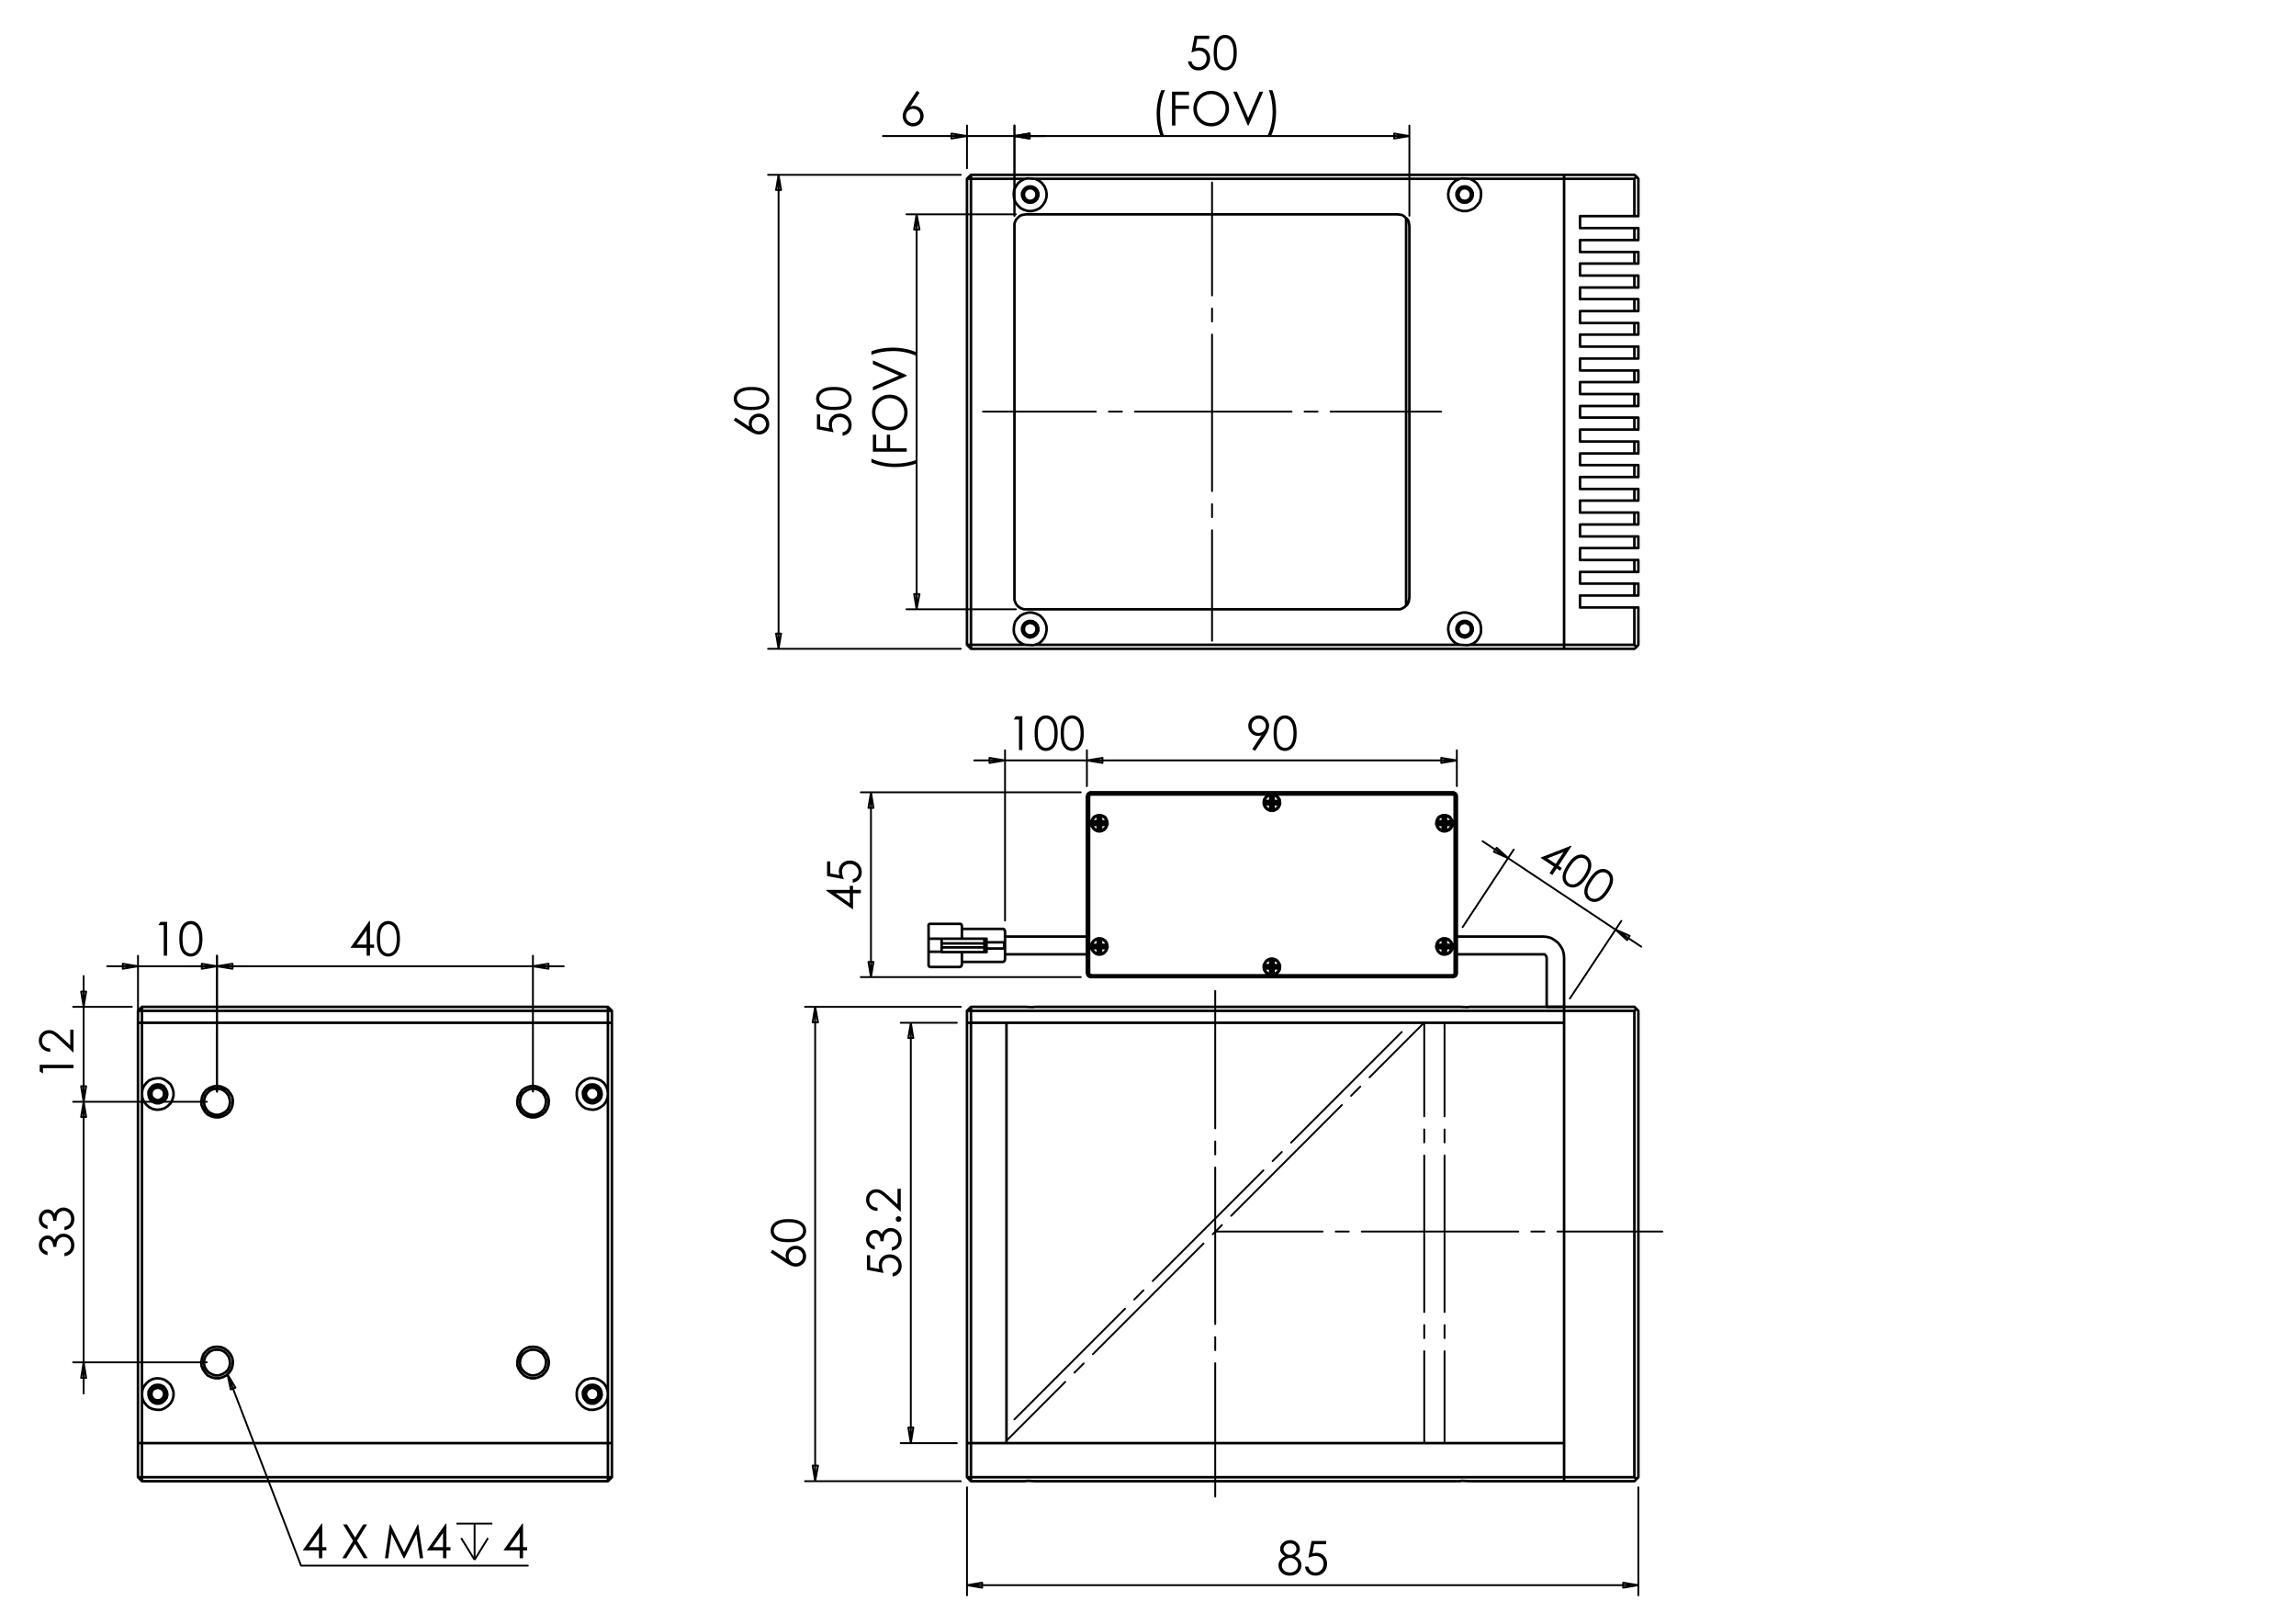 <?xml version="1.0" encoding="utf-8"?>
<!-- Generator: Adobe Illustrator 16.0.0, SVG Export Plug-In . SVG Version: 6.00 Build 0)  -->
<!DOCTYPE svg PUBLIC "-//W3C//DTD SVG 1.1//EN" "http://www.w3.org/Graphics/SVG/1.1/DTD/svg11.dtd">
<svg version="1.1" id="Ebene_1" xmlns="http://www.w3.org/2000/svg" xmlns:xlink="http://www.w3.org/1999/xlink" x="0px" y="0px"
	 width="841.89px" height="595.276px" viewBox="0 0 841.89 595.276" enable-background="new 0 0 841.89 595.276"
	 xml:space="preserve">
<g>
	<path d="M282.564,459.184l0.666-1.021l5.077,3.355c-0.151-0.45-0.227-0.872-0.227-1.267c0-0.985,0.355-1.821,1.066-2.509
		c0.711-0.688,1.587-1.031,2.627-1.031c0.714,0,1.359,0.166,1.936,0.498s1.035,0.804,1.375,1.415c0.34,0.61,0.51,1.269,0.51,1.972
		c0,0.682-0.165,1.313-0.493,1.896c-0.329,0.582-0.792,1.04-1.387,1.372c-0.596,0.332-1.234,0.498-1.915,0.498
		c-0.506,0-1.039-0.103-1.598-0.309c-0.559-0.205-1.232-0.573-2.02-1.103L282.564,459.184z M289.167,460.547
		c0,0.721,0.255,1.336,0.764,1.846s1.125,0.765,1.851,0.765c0.719,0,1.333-0.255,1.842-0.765s0.763-1.126,0.763-1.847
		s-0.254-1.336-0.763-1.846s-1.123-0.765-1.842-0.765c-0.726,0-1.342,0.255-1.851,0.765S289.167,459.826,289.167,460.547z"/>
	<path d="M289.083,455.406c-1.636,0-2.901-0.176-3.795-0.527s-1.571-0.848-2.033-1.489c-0.461-0.641-0.691-1.358-0.691-2.151
		c0-0.804,0.232-1.532,0.696-2.185s1.16-1.168,2.087-1.548s2.173-0.569,3.736-0.569c1.557,0,2.797,0.187,3.719,0.561
		c0.922,0.374,1.618,0.891,2.087,1.548c0.469,0.658,0.704,1.39,0.704,2.193c0,0.793-0.228,1.508-0.683,2.143
		c-0.456,0.636-1.134,1.132-2.037,1.489S290.708,455.406,289.083,455.406z M289.104,454.233c1.401,0,2.46-0.125,3.178-0.376
		c0.717-0.25,1.262-0.619,1.633-1.108c0.372-0.489,0.557-1.007,0.557-1.553c0-0.551-0.182-1.065-0.544-1.544
		c-0.363-0.478-0.907-0.841-1.633-1.088c-0.884-0.31-1.947-0.464-3.19-0.464c-1.249,0-2.271,0.138-3.068,0.413
		c-0.796,0.275-1.378,0.657-1.747,1.144s-0.553,0.999-0.553,1.539c0,0.552,0.184,1.068,0.553,1.553
		c0.369,0.483,0.912,0.852,1.629,1.104S287.698,454.233,289.104,454.233z"/>
</g>
<g>
	<path d="M474.853,570.547c0.838,0.416,1.438,0.892,1.801,1.426c0.363,0.534,0.545,1.141,0.545,1.821
		c0,0.956-0.313,1.799-0.937,2.529c-0.765,0.895-1.859,1.342-3.281,1.342c-1.373,0-2.413-0.393-3.122-1.177
		c-0.708-0.784-1.063-1.648-1.063-2.594c0-0.691,0.186-1.313,0.557-1.867s0.99-1.047,1.856-1.48
		c-0.607-0.314-1.063-0.705-1.367-1.172s-0.455-0.967-0.455-1.501c0-0.54,0.161-1.067,0.484-1.581
		c0.323-0.515,0.771-0.92,1.342-1.215c0.57-0.295,1.188-0.442,1.852-0.442c0.646,0,1.245,0.148,1.797,0.446
		c0.551,0.299,0.982,0.703,1.295,1.215c0.312,0.512,0.468,1.049,0.468,1.61c0,0.563-0.147,1.063-0.442,1.501
		C475.886,569.847,475.443,570.227,474.853,570.547z M473.06,571.171c-0.854,0-1.569,0.277-2.147,0.831s-0.868,1.198-0.868,1.936
		c0,0.455,0.124,0.885,0.371,1.29c0.247,0.404,0.593,0.717,1.036,0.936c0.443,0.22,0.957,0.329,1.541,0.329
		c0.904,0,1.623-0.267,2.157-0.801c0.533-0.534,0.8-1.158,0.8-1.872c0-0.691-0.282-1.306-0.847-1.843
		S473.857,571.171,473.06,571.171z M473.001,565.841c-0.682,0-1.246,0.201-1.694,0.604s-0.672,0.881-0.672,1.438
		c0,0.552,0.241,1.05,0.723,1.497s1.044,0.671,1.686,0.671c0.412,0,0.801-0.102,1.167-0.304c0.365-0.203,0.651-0.479,0.857-0.831
		c0.205-0.352,0.309-0.704,0.309-1.059c0-0.5-0.203-0.961-0.608-1.383C474.361,566.052,473.773,565.841,473.001,565.841z"/>
	<path d="M486.283,564.948v1.181h-4.41l-0.621,3.383c0.54-0.158,1.025-0.237,1.458-0.237c1.13,0,2.061,0.378,2.794,1.135
		c0.732,0.756,1.1,1.725,1.1,2.905c0,0.814-0.188,1.563-0.565,2.243c-0.377,0.68-0.887,1.201-1.531,1.564
		c-0.644,0.362-1.388,0.544-2.231,0.544c-1.006,0-1.855-0.309-2.547-0.924c-0.692-0.615-1.105-1.413-1.24-2.391h1.273
		c0.096,0.478,0.258,0.865,0.485,1.163c0.228,0.299,0.531,0.539,0.911,0.722s0.777,0.273,1.193,0.273
		c0.815,0,1.516-0.309,2.101-0.926s0.877-1.39,0.877-2.316c0-0.836-0.264-1.516-0.793-2.037c-0.528-0.522-1.234-0.783-2.117-0.783
		c-0.73,0-1.616,0.222-2.657,0.666l1.147-6.165H486.283z"/>
</g>
<g>
	<path d="M317.884,460.19h1.181v4.405l3.383,0.621c-0.158-0.539-0.237-1.024-0.237-1.457c0-1.128,0.378-2.059,1.134-2.791
		c0.756-0.732,1.725-1.099,2.905-1.099c0.815,0,1.563,0.188,2.243,0.564c0.681,0.377,1.202,0.887,1.564,1.529
		c0.363,0.644,0.544,1.387,0.544,2.229c0,1.006-0.308,1.854-0.923,2.546s-1.413,1.104-2.391,1.239v-1.273
		c0.478-0.095,0.866-0.257,1.164-0.484s0.539-0.531,0.721-0.91s0.274-0.776,0.274-1.192c0-0.815-0.309-1.515-0.926-2.099
		c-0.618-0.585-1.39-0.877-2.316-0.877c-0.836,0-1.516,0.264-2.038,0.792s-0.783,1.233-0.783,2.116c0,0.73,0.222,1.615,0.666,2.654
		l-6.165-1.146V460.19z"/>
	<path d="M320.76,456.827v1.265c-1.023-0.23-1.811-0.672-2.361-1.323c-0.551-0.652-0.827-1.422-0.827-2.31
		c0-0.646,0.147-1.249,0.443-1.809c0.295-0.559,0.693-0.991,1.193-1.298c0.5-0.306,1.023-0.459,1.568-0.459
		c1.068,0,1.915,0.531,2.539,1.593c0.242-0.596,0.596-1.084,1.063-1.467c0.658-0.539,1.395-0.809,2.209-0.809
		c0.703,0,1.373,0.186,2.011,0.556c0.638,0.371,1.131,0.877,1.48,1.518s0.523,1.357,0.523,2.149c0,1.067-0.308,1.958-0.923,2.672
		s-1.52,1.18-2.711,1.399v-1.214c0.804-0.214,1.386-0.52,1.746-0.919c0.456-0.512,0.683-1.163,0.683-1.955
		c0-0.899-0.27-1.621-0.81-2.167c-0.54-0.545-1.172-0.817-1.897-0.817c-0.483,0-0.936,0.137-1.357,0.409
		c-0.422,0.272-0.739,0.638-0.953,1.096c-0.213,0.458-0.346,1.167-0.396,2.128h-1.138c0-0.567-0.1-1.084-0.299-1.551
		c-0.2-0.466-0.454-0.805-0.764-1.016c-0.309-0.211-0.646-0.316-1.012-0.316c-0.54,0-1.006,0.215-1.4,0.646
		c-0.394,0.43-0.59,0.974-0.59,1.631c0,0.533,0.15,0.994,0.451,1.382S320.041,456.557,320.76,456.827z"/>
	<path d="M328.434,446.931c0-0.286,0.102-0.53,0.304-0.732c0.203-0.203,0.45-0.304,0.742-0.304c0.287,0,0.533,0.101,0.738,0.304
		c0.205,0.202,0.308,0.446,0.308,0.732c0,0.287-0.103,0.531-0.308,0.733s-0.451,0.304-0.738,0.304c-0.292,0-0.54-0.102-0.742-0.304
		C328.536,447.462,328.434,447.218,328.434,446.931z"/>
	<path d="M321.764,442.767v1.188c-1.223-0.033-2.228-0.442-3.013-1.226c-0.785-0.784-1.178-1.752-1.178-2.904
		c0-1.141,0.369-2.063,1.105-2.769s1.605-1.058,2.607-1.058c0.703,0,1.362,0.168,1.979,0.504c0.616,0.337,1.45,0.989,2.501,1.959
		l3.328,3.089v-5.721h1.197v8.421l-5.122-4.737c-1.03-0.961-1.793-1.586-2.292-1.875c-0.498-0.29-1.022-0.435-1.574-0.435
		c-0.698,0-1.298,0.26-1.802,0.779c-0.503,0.521-0.755,1.156-0.755,1.909c0,0.793,0.264,1.451,0.792,1.977
		C320.066,442.395,320.808,442.695,321.764,442.767z"/>
</g>
<g>
	<path d="M269.04,154.109l0.666-1.021l5.077,3.355c-0.151-0.45-0.227-0.872-0.227-1.266c0-0.986,0.355-1.822,1.066-2.509
		c0.711-0.688,1.587-1.031,2.627-1.031c0.714,0,1.359,0.166,1.936,0.499c0.576,0.332,1.035,0.804,1.375,1.415
		c0.34,0.611,0.51,1.268,0.51,1.972c0,0.681-0.165,1.313-0.493,1.896c-0.329,0.583-0.792,1.04-1.387,1.373
		c-0.596,0.332-1.234,0.498-1.915,0.498c-0.506,0-1.039-0.103-1.598-0.309c-0.559-0.206-1.232-0.573-2.02-1.103L269.04,154.109z
		 M275.643,155.472c0,0.721,0.255,1.336,0.764,1.846s1.125,0.764,1.851,0.764c0.719,0,1.333-0.254,1.842-0.765
		c0.509-0.51,0.763-1.125,0.763-1.846c0-0.721-0.254-1.336-0.763-1.846c-0.509-0.51-1.123-0.765-1.842-0.765
		c-0.726,0-1.342,0.255-1.851,0.765S275.643,154.751,275.643,155.472z"/>
	<path d="M275.559,150.33c-1.636,0-2.901-0.176-3.795-0.527c-0.894-0.351-1.571-0.848-2.033-1.489
		c-0.461-0.641-0.691-1.358-0.691-2.151c0-0.804,0.232-1.533,0.696-2.185s1.16-1.168,2.087-1.548
		c0.928-0.38,2.173-0.569,3.736-0.569c1.557,0,2.797,0.187,3.719,0.561c0.922,0.374,1.618,0.89,2.087,1.548
		c0.469,0.658,0.704,1.389,0.704,2.193c0,0.793-0.228,1.507-0.683,2.143c-0.456,0.635-1.134,1.132-2.037,1.489
		C278.447,150.151,277.184,150.33,275.559,150.33z M275.58,149.157c1.401,0,2.46-0.125,3.178-0.375s1.262-0.62,1.633-1.109
		c0.372-0.489,0.557-1.007,0.557-1.552c0-0.551-0.182-1.065-0.544-1.543s-0.907-0.841-1.633-1.088
		c-0.884-0.309-1.947-0.464-3.19-0.464c-1.249,0-2.271,0.138-3.068,0.413c-0.796,0.276-1.378,0.657-1.747,1.143
		c-0.369,0.487-0.553,1-0.553,1.54c0,0.551,0.184,1.069,0.553,1.552c0.369,0.484,0.912,0.852,1.629,1.105
		C273.111,149.031,274.173,149.157,275.58,149.157z"/>
</g>
<g>
	<path d="M443.394,13.095v1.181h-4.41l-0.621,3.383c0.54-0.158,1.025-0.237,1.458-0.237c1.13,0,2.061,0.378,2.794,1.134
		c0.732,0.756,1.1,1.725,1.1,2.905c0,0.815-0.188,1.563-0.565,2.243c-0.377,0.681-0.887,1.202-1.531,1.564
		c-0.644,0.363-1.388,0.544-2.231,0.544c-1.006,0-1.855-0.308-2.547-0.923c-0.692-0.616-1.105-1.413-1.24-2.391h1.273
		c0.096,0.478,0.258,0.866,0.485,1.164s0.531,0.539,0.911,0.721s0.777,0.274,1.193,0.274c0.815,0,1.516-0.309,2.101-0.926
		s0.877-1.39,0.877-2.316c0-0.836-0.264-1.516-0.793-2.038c-0.528-0.522-1.234-0.783-2.117-0.783c-0.73,0-1.616,0.222-2.657,0.666
		l1.147-6.165H443.394z"/>
	<path d="M445.021,19.302c0-1.636,0.176-2.901,0.527-3.795s0.848-1.571,1.489-2.033c0.641-0.461,1.358-0.691,2.151-0.691
		c0.804,0,1.532,0.232,2.185,0.696s1.168,1.16,1.548,2.087s0.569,2.173,0.569,3.736c0,1.557-0.187,2.797-0.561,3.719
		c-0.374,0.922-0.891,1.618-1.548,2.087c-0.658,0.469-1.39,0.704-2.193,0.704c-0.793,0-1.508-0.228-2.143-0.683
		c-0.636-0.456-1.132-1.134-1.489-2.037S445.021,20.927,445.021,19.302z M446.193,19.323c0,1.401,0.125,2.46,0.376,3.178
		c0.25,0.717,0.619,1.262,1.108,1.633c0.489,0.372,1.007,0.557,1.553,0.557c0.551,0,1.065-0.182,1.544-0.544
		c0.478-0.363,0.841-0.907,1.088-1.633c0.31-0.884,0.464-1.947,0.464-3.19c0-1.249-0.138-2.271-0.413-3.068
		c-0.275-0.796-0.657-1.378-1.144-1.747s-0.999-0.553-1.539-0.553c-0.552,0-1.068,0.184-1.553,0.553
		c-0.483,0.369-0.852,0.912-1.104,1.629S446.193,17.917,446.193,19.323z"/>
</g>
<g>
	<path d="M425.825,33.065h1.367c-0.551,1.13-0.993,2.448-1.324,3.955c-0.332,1.507-0.498,3.061-0.498,4.664
		c0,1.484,0.125,2.915,0.375,4.292c0.251,1.377,0.595,2.589,1.034,3.634h-1.3c-0.416-1-0.748-2.178-0.996-3.533
		c-0.247-1.355-0.371-2.766-0.371-4.233c0-1.58,0.146-3.119,0.439-4.617C424.844,35.729,425.269,34.342,425.825,33.065z"/>
	<path d="M429.75,33.613h6.219v1.214h-4.979v3.888h4.979v1.214h-4.979v6.089h-1.24V33.613z"/>
	<path d="M444.04,33.301c1.88,0,3.453,0.627,4.72,1.881c1.267,1.253,1.9,2.797,1.9,4.629c0,1.816-0.632,3.356-1.896,4.622
		c-1.265,1.265-2.805,1.897-4.623,1.897c-1.841,0-3.395-0.629-4.661-1.889c-1.267-1.259-1.9-2.783-1.9-4.571
		c0-1.191,0.289-2.296,0.865-3.314c0.577-1.018,1.364-1.814,2.36-2.391C441.802,33.589,442.88,33.301,444.04,33.301z
		 M444.095,34.507c-0.918,0-1.789,0.239-2.611,0.717c-0.823,0.479-1.466,1.123-1.928,1.933c-0.462,0.811-0.692,1.713-0.692,2.709
		c0,1.474,0.511,2.719,1.533,3.734c1.023,1.016,2.256,1.523,3.698,1.523c0.964,0,1.855-0.233,2.675-0.7
		c0.82-0.467,1.46-1.105,1.919-1.916c0.459-0.81,0.688-1.71,0.688-2.701c0-0.985-0.229-1.875-0.688-2.671
		c-0.459-0.796-1.105-1.433-1.939-1.912C445.915,34.747,445.03,34.507,444.095,34.507z"/>
	<path d="M452.205,33.613h1.351l4.113,9.584l4.182-9.584h1.35l-5.4,12.405h-0.27L452.205,33.613z"/>
	<path d="M466.188,49.611h-1.366c0.557-1.13,0.999-2.448,1.328-3.955c0.33-1.506,0.494-3.061,0.494-4.664
		c0-1.484-0.125-2.915-0.376-4.292c-0.25-1.377-0.595-2.589-1.033-3.634h1.3c0.422,1,0.755,2.18,1,3.538
		c0.244,1.358,0.367,2.77,0.367,4.238c0,1.574-0.146,3.11-0.439,4.608C467.17,46.948,466.745,48.335,466.188,49.611z"/>
</g>
<g>
	<path d="M299.552,151.954h1.181v4.409l3.383,0.621c-0.158-0.539-0.237-1.025-0.237-1.458c0-1.129,0.378-2.061,1.134-2.794
		c0.756-0.733,1.725-1.1,2.905-1.1c0.815,0,1.563,0.188,2.243,0.565c0.681,0.377,1.202,0.887,1.564,1.531
		c0.363,0.644,0.544,1.388,0.544,2.231c0,1.007-0.308,1.856-0.923,2.547c-0.616,0.692-1.413,1.105-2.391,1.24v-1.274
		c0.478-0.095,0.866-0.257,1.164-0.485s0.539-0.531,0.721-0.911c0.183-0.379,0.274-0.777,0.274-1.193
		c0-0.815-0.309-1.516-0.926-2.101s-1.39-0.877-2.316-0.877c-0.836,0-1.516,0.265-2.038,0.793c-0.522,0.529-0.783,1.234-0.783,2.117
		c0,0.731,0.222,1.617,0.666,2.657l-6.165-1.147V151.954z"/>
	<path d="M305.759,150.326c-1.636,0-2.901-0.176-3.795-0.527c-0.894-0.351-1.571-0.848-2.033-1.489
		c-0.461-0.641-0.691-1.358-0.691-2.151c0-0.804,0.232-1.533,0.696-2.185s1.16-1.168,2.087-1.548
		c0.928-0.38,2.173-0.569,3.736-0.569c1.557,0,2.797,0.187,3.719,0.561c0.922,0.374,1.618,0.89,2.087,1.548
		c0.469,0.658,0.704,1.389,0.704,2.193c0,0.793-0.228,1.507-0.683,2.143c-0.456,0.635-1.134,1.132-2.037,1.489
		C308.647,150.147,307.384,150.326,305.759,150.326z M305.78,149.153c1.401,0,2.46-0.125,3.178-0.375s1.262-0.62,1.633-1.109
		c0.372-0.489,0.557-1.007,0.557-1.552c0-0.551-0.182-1.065-0.544-1.543s-0.907-0.841-1.633-1.088
		c-0.884-0.309-1.947-0.464-3.19-0.464c-1.249,0-2.271,0.138-3.068,0.413c-0.796,0.276-1.378,0.657-1.747,1.143
		c-0.369,0.487-0.553,1-0.553,1.54c0,0.551,0.184,1.069,0.553,1.552c0.369,0.484,0.912,0.852,1.629,1.105
		C303.312,149.027,304.374,149.153,305.78,149.153z"/>
</g>
<g>
	<path d="M319.523,169.523v-1.367c1.13,0.551,2.448,0.993,3.955,1.325s3.061,0.498,4.664,0.498c1.484,0,2.915-0.125,4.292-0.376
		c1.377-0.25,2.589-0.595,3.634-1.034v1.3c-1,0.417-2.178,0.748-3.533,0.996s-2.766,0.372-4.233,0.372
		c-1.58,0-3.119-0.146-4.617-0.439S320.799,170.081,319.523,169.523z"/>
	<path d="M320.071,165.6v-6.219h1.214v4.979h3.888v-4.979h1.214v4.979h6.089v1.24H320.071z"/>
	<path d="M319.759,151.309c0-1.88,0.627-3.454,1.881-4.72c1.253-1.267,2.797-1.9,4.629-1.9c1.816,0,3.356,0.632,4.622,1.896
		c1.265,1.264,1.897,2.805,1.897,4.623c0,1.841-0.629,3.395-1.889,4.661c-1.259,1.267-2.783,1.9-4.571,1.9
		c-1.191,0-2.296-0.289-3.314-0.866c-1.018-0.577-1.814-1.363-2.391-2.36C320.047,153.546,319.759,152.468,319.759,151.309z
		 M320.965,151.254c0,0.918,0.239,1.789,0.717,2.612c0.479,0.823,1.123,1.465,1.933,1.927c0.811,0.462,1.713,0.693,2.709,0.693
		c1.474,0,2.719-0.511,3.734-1.534c1.016-1.022,1.523-2.255,1.523-3.698c0-0.963-0.233-1.855-0.7-2.675
		c-0.467-0.82-1.105-1.459-1.916-1.918c-0.81-0.459-1.71-0.689-2.701-0.689c-0.985,0-1.875,0.229-2.671,0.689
		c-0.796,0.459-1.433,1.106-1.912,1.939C321.204,149.434,320.965,150.318,320.965,151.254z"/>
	<path d="M320.071,143.144v-1.35l9.584-4.114l-9.584-4.181v-1.35l12.405,5.401v0.27L320.071,143.144z"/>
	<path d="M336.068,129.161v1.367c-1.13-0.557-2.448-1-3.955-1.329c-1.506-0.329-3.061-0.494-4.664-0.494
		c-1.484,0-2.915,0.125-4.292,0.375c-1.377,0.25-2.589,0.595-3.634,1.034v-1.299c1-0.422,2.18-0.755,3.538-1s2.77-0.367,4.238-0.367
		c1.574,0,3.11,0.146,4.608,0.439C333.405,128.18,334.792,128.604,336.068,129.161z"/>
</g>
<g>
	<path d="M336.178,33.302l1.021,0.666l-3.355,5.077c0.45-0.151,0.872-0.227,1.266-0.227c0.986,0,1.822,0.355,2.509,1.066
		c0.688,0.711,1.031,1.587,1.031,2.627c0,0.714-0.166,1.359-0.499,1.936c-0.332,0.576-0.804,1.035-1.415,1.375
		c-0.611,0.34-1.268,0.51-1.972,0.51c-0.681,0-1.313-0.165-1.896-0.493c-0.583-0.329-1.04-0.792-1.372-1.387
		c-0.333-0.596-0.499-1.234-0.499-1.915c0-0.506,0.103-1.039,0.309-1.598c0.206-0.559,0.573-1.232,1.103-2.02L336.178,33.302z
		 M334.815,39.905c-0.721,0-1.336,0.255-1.846,0.764s-0.764,1.125-0.764,1.851c0,0.719,0.254,1.333,0.765,1.842
		c0.51,0.509,1.125,0.763,1.846,0.763c0.721,0,1.336-0.254,1.846-0.763c0.51-0.509,0.765-1.123,0.765-1.842
		c0-0.726-0.255-1.342-0.765-1.851S335.536,39.905,334.815,39.905z"/>
</g>
<g>
	<path d="M135.414,337.654h0.251v8.652h1.501v1.181h-1.501v2.884h-1.231v-2.884h-5.939L135.414,337.654z M134.434,346.306v-5.211
		l-3.676,5.211H134.434z"/>
	<path d="M138.179,344.172c0-1.636,0.176-2.901,0.527-3.795c0.351-0.894,0.848-1.571,1.489-2.032s1.358-0.691,2.151-0.691
		c0.804,0,1.533,0.231,2.185,0.695s1.168,1.159,1.548,2.087c0.38,0.928,0.569,2.173,0.569,3.736c0,1.558-0.187,2.797-0.561,3.719
		s-0.89,1.618-1.548,2.087c-0.658,0.47-1.389,0.705-2.193,0.705c-0.793,0-1.507-0.229-2.143-0.684
		c-0.635-0.455-1.132-1.134-1.489-2.036C138.357,347.061,138.179,345.797,138.179,344.172z M139.352,344.193
		c0,1.401,0.125,2.461,0.375,3.178c0.25,0.718,0.62,1.262,1.109,1.634c0.489,0.371,1.007,0.557,1.552,0.557
		c0.551,0,1.065-0.182,1.543-0.544c0.478-0.363,0.841-0.907,1.088-1.634c0.309-0.883,0.464-1.946,0.464-3.19
		c0-1.249-0.138-2.271-0.413-3.067c-0.276-0.796-0.657-1.378-1.143-1.747c-0.487-0.368-1-0.553-1.54-0.553
		c-0.551,0-1.069,0.185-1.552,0.553c-0.484,0.369-0.852,0.911-1.105,1.629C139.478,341.725,139.352,342.787,139.352,344.193z"/>
</g>
<g>
	<path d="M58.835,337.965h2.438v12.405h-1.232v-11.19h-1.949L58.835,337.965z"/>
	<path d="M65.761,344.172c0-1.636,0.176-2.901,0.527-3.795c0.351-0.894,0.848-1.571,1.489-2.032s1.358-0.691,2.151-0.691
		c0.804,0,1.533,0.231,2.185,0.695s1.168,1.159,1.548,2.087c0.38,0.928,0.569,2.173,0.569,3.736c0,1.558-0.187,2.797-0.561,3.719
		s-0.89,1.618-1.548,2.087c-0.658,0.47-1.389,0.705-2.193,0.705c-0.793,0-1.507-0.229-2.143-0.684
		c-0.635-0.455-1.132-1.134-1.489-2.036C65.939,347.061,65.761,345.797,65.761,344.172z M66.934,344.193
		c0,1.401,0.125,2.461,0.375,3.178c0.25,0.718,0.62,1.262,1.109,1.634c0.489,0.371,1.007,0.557,1.552,0.557
		c0.551,0,1.065-0.182,1.543-0.544c0.478-0.363,0.841-0.907,1.088-1.634c0.309-0.883,0.464-1.946,0.464-3.19
		c0-1.249-0.138-2.271-0.413-3.067c-0.276-0.796-0.657-1.378-1.143-1.747c-0.487-0.368-1-0.553-1.54-0.553
		c-0.551,0-1.069,0.185-1.552,0.553c-0.484,0.369-0.852,0.911-1.105,1.629C67.06,341.725,66.934,342.787,66.934,344.193z"/>
</g>
<g>
	<path d="M14.552,392.807v-2.438h12.405v1.231H15.766v1.948L14.552,392.807z"/>
	<path d="M18.431,384.431v1.189c-1.223-0.034-2.228-0.443-3.013-1.228c-0.785-0.784-1.178-1.753-1.178-2.906
		c0-1.142,0.369-2.065,1.105-2.771c0.737-0.705,1.605-1.059,2.607-1.059c0.703,0,1.362,0.169,1.979,0.505
		c0.616,0.337,1.45,0.99,2.501,1.96l3.328,3.092v-5.725h1.197v8.427l-5.122-4.741c-1.03-0.961-1.793-1.587-2.292-1.877
		c-0.498-0.289-1.022-0.434-1.574-0.434c-0.698,0-1.298,0.26-1.802,0.78c-0.503,0.52-0.755,1.157-0.755,1.91
		c0,0.793,0.264,1.452,0.792,1.979C16.733,384.058,17.476,384.358,18.431,384.431z"/>
</g>
<g>
	<path d="M17.428,458.897v1.266c-1.023-0.23-1.811-0.672-2.361-1.324s-0.827-1.423-0.827-2.312c0-0.646,0.147-1.25,0.443-1.81
		c0.295-0.56,0.693-0.992,1.193-1.299s1.023-0.46,1.568-0.46c1.068,0,1.915,0.531,2.539,1.594c0.242-0.596,0.596-1.085,1.063-1.468
		c0.658-0.539,1.395-0.81,2.209-0.81c0.703,0,1.373,0.186,2.011,0.557s1.131,0.878,1.48,1.519c0.349,0.642,0.523,1.358,0.523,2.151
		c0,1.068-0.308,1.96-0.923,2.674c-0.616,0.715-1.52,1.181-2.711,1.4v-1.215c0.804-0.214,1.386-0.52,1.746-0.919
		c0.456-0.512,0.683-1.164,0.683-1.957c0-0.9-0.27-1.623-0.81-2.168c-0.54-0.546-1.172-0.818-1.897-0.818
		c-0.483,0-0.936,0.136-1.357,0.409c-0.422,0.272-0.739,0.638-0.953,1.097c-0.213,0.458-0.346,1.168-0.396,2.13h-1.138
		c0-0.568-0.1-1.086-0.299-1.553c-0.2-0.467-0.454-0.806-0.764-1.017c-0.309-0.211-0.646-0.316-1.012-0.316
		c-0.54,0-1.006,0.216-1.4,0.646c-0.394,0.431-0.59,0.975-0.59,1.633c0,0.534,0.15,0.995,0.451,1.383
		C16.198,458.298,16.708,458.627,17.428,458.897z"/>
	<path d="M17.428,449.323v1.266c-1.023-0.23-1.811-0.672-2.361-1.324s-0.827-1.423-0.827-2.312c0-0.646,0.147-1.25,0.443-1.81
		c0.295-0.56,0.693-0.992,1.193-1.299s1.023-0.46,1.568-0.46c1.068,0,1.915,0.531,2.539,1.594c0.242-0.596,0.596-1.085,1.063-1.468
		c0.658-0.539,1.395-0.81,2.209-0.81c0.703,0,1.373,0.186,2.011,0.557s1.131,0.878,1.48,1.519c0.349,0.642,0.523,1.358,0.523,2.151
		c0,1.068-0.308,1.96-0.923,2.674c-0.616,0.715-1.52,1.181-2.711,1.4v-1.215c0.804-0.214,1.386-0.52,1.746-0.919
		c0.456-0.512,0.683-1.164,0.683-1.957c0-0.9-0.27-1.623-0.81-2.168c-0.54-0.546-1.172-0.818-1.897-0.818
		c-0.483,0-0.936,0.136-1.357,0.409c-0.422,0.272-0.739,0.638-0.953,1.097c-0.213,0.458-0.346,1.168-0.396,2.13h-1.138
		c0-0.568-0.1-1.086-0.299-1.553c-0.2-0.467-0.454-0.806-0.764-1.017c-0.309-0.211-0.646-0.316-1.012-0.316
		c-0.54,0-1.006,0.216-1.4,0.646c-0.394,0.431-0.59,0.975-0.59,1.633c0,0.534,0.15,0.995,0.451,1.383
		C16.198,448.724,16.708,449.053,17.428,449.323z"/>
</g>
<g>
	<path d="M117.927,558.56h0.251v8.652h1.5v1.181h-1.5v2.884h-1.231v-2.884h-5.935L117.927,558.56z M116.947,567.212v-5.211
		l-3.674,5.211H116.947z"/>
	<path d="M125.777,558.872h1.45l2.969,4.827l2.987-4.827h1.43l-3.699,5.994l3.943,6.411h-1.449l-3.22-5.235l-3.23,5.235h-1.45
		l3.961-6.403L125.777,558.872z"/>
	<path d="M141.159,571.277l1.775-12.405h0.201l5.042,10.179l4.993-10.179h0.199l1.785,12.405h-1.215l-1.226-8.872l-4.384,8.872
		h-0.317l-4.437-8.939l-1.218,8.939H141.159z"/>
	<path d="M163.433,558.56h0.251v8.652h1.5v1.181h-1.5v2.884h-1.231v-2.884h-5.935L163.433,558.56z M162.453,567.212v-5.211
		l-3.674,5.211H162.453z"/>
</g>
<path fill="none" stroke="#000000" stroke-width="0.678" stroke-miterlimit="10" d="M178.936,563.884l-4.916,7.971
	 M169.104,563.884l4.916,7.971 M174.02,558.57v13.285 M167.377,558.57h13.152"/>
<g>
	<path d="M191.53,558.56h0.251v8.652h1.501v1.181h-1.501v2.884h-1.231v-2.884h-5.939L191.53,558.56z M190.55,567.212v-5.211
		l-3.676,5.211H190.55z"/>
</g>
<g>
	<path d="M372.44,262.585h2.436v12.405h-1.23V263.8h-1.948L372.44,262.585z"/>
	<path d="M379.362,268.792c0-1.636,0.176-2.901,0.527-3.795c0.352-0.894,0.848-1.571,1.488-2.033
		c0.641-0.461,1.357-0.691,2.149-0.691c0.804,0,1.532,0.232,2.184,0.696s1.167,1.16,1.547,2.087s0.569,2.173,0.569,3.736
		c0,1.557-0.187,2.797-0.561,3.719c-0.374,0.922-0.89,1.618-1.547,2.087c-0.657,0.469-1.388,0.704-2.192,0.704
		c-0.792,0-1.506-0.228-2.141-0.683s-1.131-1.134-1.488-2.037C379.541,271.681,379.362,270.417,379.362,268.792z M380.534,268.813
		c0,1.401,0.125,2.46,0.375,3.178s0.62,1.262,1.109,1.633c0.489,0.372,1.006,0.557,1.551,0.557c0.551,0,1.065-0.182,1.542-0.544
		s0.84-0.907,1.088-1.633c0.309-0.884,0.463-1.947,0.463-3.19c0-1.249-0.138-2.271-0.413-3.068
		c-0.275-0.796-0.656-1.378-1.142-1.747c-0.486-0.369-0.999-0.553-1.539-0.553c-0.551,0-1.068,0.184-1.551,0.553
		s-0.852,0.912-1.104,1.629S380.534,267.407,380.534,268.813z"/>
	<path d="M388.93,268.792c0-1.636,0.176-2.901,0.527-3.795c0.352-0.894,0.848-1.571,1.488-2.033
		c0.641-0.461,1.357-0.691,2.149-0.691c0.804,0,1.532,0.232,2.184,0.696s1.167,1.16,1.547,2.087s0.569,2.173,0.569,3.736
		c0,1.557-0.187,2.797-0.561,3.719c-0.374,0.922-0.89,1.618-1.547,2.087c-0.657,0.469-1.388,0.704-2.192,0.704
		c-0.792,0-1.506-0.228-2.141-0.683s-1.131-1.134-1.488-2.037C389.109,271.681,388.93,270.417,388.93,268.792z M390.102,268.813
		c0,1.401,0.125,2.46,0.375,3.178s0.62,1.262,1.109,1.633c0.489,0.372,1.006,0.557,1.551,0.557c0.551,0,1.065-0.182,1.542-0.544
		s0.84-0.907,1.088-1.633c0.309-0.884,0.463-1.947,0.463-3.19c0-1.249-0.138-2.271-0.413-3.068
		c-0.275-0.796-0.656-1.378-1.142-1.747c-0.486-0.369-0.999-0.553-1.539-0.553c-0.551,0-1.068,0.184-1.551,0.553
		s-0.852,0.912-1.104,1.629S390.102,267.407,390.102,268.813z"/>
</g>
<g>
	<path d="M460.188,275.303l-1.02-0.658l3.354-5.08c-0.449,0.148-0.871,0.222-1.265,0.222c-0.985,0-1.821-0.355-2.509-1.067
		c-0.687-0.711-1.03-1.587-1.03-2.627c0-0.714,0.166-1.358,0.497-1.931c0.332-0.573,0.803-1.032,1.412-1.375s1.263-0.515,1.96-0.515
		c0.686,0,1.318,0.166,1.9,0.498c0.581,0.332,1.038,0.796,1.369,1.392c0.332,0.596,0.498,1.231,0.498,1.906
		c0,0.512-0.103,1.047-0.308,1.606c-0.205,0.56-0.572,1.233-1.101,2.02L460.188,275.303z M461.543,268.7
		c0.727,0,1.343-0.254,1.849-0.763c0.505-0.509,0.758-1.123,0.758-1.843s-0.254-1.333-0.763-1.843
		c-0.508-0.509-1.125-0.763-1.85-0.763c-0.72,0-1.333,0.254-1.842,0.763c-0.509,0.509-0.763,1.123-0.763,1.843
		s0.255,1.334,0.765,1.843S460.822,268.7,461.543,268.7z"/>
	<path d="M466.99,268.792c0-1.636,0.176-2.901,0.526-3.795c0.352-0.894,0.848-1.571,1.488-2.033
		c0.641-0.461,1.356-0.691,2.149-0.691c0.803,0,1.531,0.232,2.183,0.696s1.167,1.16,1.547,2.087
		c0.379,0.928,0.568,2.173,0.568,3.736c0,1.557-0.187,2.797-0.561,3.719c-0.373,0.922-0.889,1.618-1.546,2.087
		s-1.389,0.704-2.191,0.704c-0.793,0-1.506-0.228-2.142-0.683c-0.635-0.456-1.131-1.134-1.487-2.037S466.99,270.417,466.99,268.792z
		 M468.162,268.813c0,1.401,0.125,2.46,0.375,3.178s0.619,1.262,1.108,1.633c0.488,0.372,1.006,0.557,1.551,0.557
		c0.551,0,1.064-0.182,1.542-0.544s0.84-0.907,1.088-1.633c0.309-0.884,0.463-1.947,0.463-3.19c0-1.249-0.138-2.271-0.413-3.068
		c-0.275-0.796-0.655-1.378-1.142-1.747s-0.999-0.553-1.538-0.553c-0.551,0-1.067,0.184-1.551,0.553s-0.852,0.912-1.104,1.629
		S468.162,267.407,468.162,268.813z"/>
</g>
<g>
	<path d="M576.037,310.062l0.209,0.139l-4.783,7.21l1.25,0.829l-0.652,0.983l-1.25-0.829l-1.595,2.403l-1.025-0.681l1.595-2.403
		l-4.945-3.281L576.037,310.062z M570.438,316.729l2.881-4.342l-5.942,2.312L570.438,316.729z"/>
	<path d="M574.736,317.021c0.904-1.363,1.75-2.319,2.537-2.87c0.786-0.551,1.574-0.842,2.363-0.871
		c0.788-0.03,1.514,0.174,2.174,0.611c0.67,0.444,1.147,1.04,1.436,1.788c0.286,0.746,0.33,1.611,0.135,2.594
		c-0.197,0.982-0.728,2.125-1.592,3.428c-0.861,1.298-1.703,2.228-2.524,2.789c-0.82,0.562-1.634,0.856-2.442,0.884
		c-0.807,0.027-1.546-0.181-2.215-0.625c-0.661-0.438-1.13-1.022-1.407-1.753c-0.276-0.73-0.315-1.57-0.114-2.52
		C573.288,319.527,573.838,318.375,574.736,317.021z M575.701,317.686c-0.774,1.168-1.257,2.12-1.444,2.855
		c-0.188,0.736-0.181,1.395,0.021,1.974c0.202,0.58,0.53,1.021,0.984,1.322c0.459,0.305,0.988,0.438,1.587,0.399
		s1.202-0.292,1.809-0.76c0.746-0.565,1.463-1.366,2.15-2.402c0.69-1.04,1.142-1.969,1.353-2.784
		c0.211-0.816,0.215-1.512,0.014-2.088c-0.202-0.575-0.527-1.013-0.977-1.311c-0.459-0.305-0.992-0.438-1.599-0.397
		s-1.213,0.289-1.819,0.747C577.172,315.7,576.479,316.514,575.701,317.686z"/>
	<path d="M582.709,322.311c0.904-1.363,1.75-2.32,2.537-2.87c0.786-0.552,1.574-0.842,2.363-0.871
		c0.789-0.03,1.514,0.173,2.174,0.611c0.67,0.444,1.148,1.04,1.436,1.788c0.286,0.746,0.331,1.611,0.135,2.594
		c-0.197,0.982-0.728,2.125-1.592,3.428c-0.861,1.298-1.701,2.228-2.523,2.789c-0.821,0.563-1.635,0.856-2.442,0.884
		s-1.546-0.181-2.216-0.625c-0.661-0.438-1.13-1.022-1.406-1.753c-0.277-0.73-0.315-1.57-0.114-2.521
		C581.262,324.817,581.811,323.665,582.709,322.311z M583.674,322.976c-0.774,1.168-1.256,2.12-1.444,2.855
		c-0.188,0.736-0.181,1.395,0.021,1.974c0.202,0.58,0.531,1.021,0.985,1.322c0.459,0.304,0.987,0.438,1.586,0.399
		c0.6-0.038,1.202-0.292,1.81-0.76c0.746-0.565,1.463-1.366,2.15-2.402c0.69-1.04,1.141-1.969,1.352-2.784
		c0.211-0.816,0.215-1.512,0.014-2.088c-0.202-0.576-0.526-1.013-0.976-1.311c-0.459-0.305-0.993-0.438-1.599-0.397
		c-0.607,0.04-1.213,0.289-1.82,0.747S584.451,321.804,583.674,322.976z"/>
</g>
<g>
	<path d="M302.949,326.51v-0.251h8.652v-1.5h1.181v1.5h2.884v1.23h-2.884v5.934L302.949,326.51z M311.602,327.49h-5.21l5.21,3.673
		V327.49z"/>
	<path d="M303.261,315.808h1.181v4.405l3.383,0.621c-0.158-0.539-0.237-1.024-0.237-1.457c0-1.128,0.378-2.059,1.134-2.791
		c0.756-0.732,1.725-1.099,2.905-1.099c0.815,0,1.563,0.188,2.243,0.564c0.681,0.377,1.202,0.887,1.564,1.529
		c0.363,0.644,0.544,1.387,0.544,2.229c0,1.006-0.308,1.854-0.923,2.546s-1.413,1.104-2.391,1.239v-1.273
		c0.478-0.095,0.866-0.257,1.164-0.484s0.539-0.531,0.721-0.91s0.274-0.776,0.274-1.192c0-0.815-0.309-1.515-0.926-2.099
		c-0.618-0.585-1.39-0.877-2.316-0.877c-0.836,0-1.516,0.264-2.038,0.792s-0.783,1.233-0.783,2.116c0,0.73,0.222,1.615,0.666,2.654
		l-6.165-1.146V315.808z"/>
</g>
<path fill="none" stroke="#000000" stroke-width="0.678" stroke-linecap="round" stroke-linejoin="round" stroke-miterlimit="10" d="
	M84.609,509.415l-1.196-5.58 M86.336,508.75l-1.727,0.664 M83.413,503.834l2.923,4.916 M110.382,573.982l-26.969-70.147
	 M193.549,573.982h-83.167 M110.382,573.982h83.167 M193.549,573.982h-83.167 M110.382,573.982h83.167 M193.549,573.982h-83.167
	 M110.382,573.982h83.167"/>
<line fill="none" stroke="#000000" stroke-width="0.678" stroke-linecap="round" stroke-linejoin="round" stroke-miterlimit="10" stroke-dasharray="57.393,4.783,4.783,4.783" stroke-dashoffset="16" x1="360.422" y1="150.917" x2="528.442" y2="150.917"/>
<line fill="none" stroke="#000000" stroke-width="0.678" stroke-linecap="round" stroke-linejoin="round" stroke-miterlimit="10" stroke-dasharray="57.393,4.783,4.783,4.783" stroke-dashoffset="16" x1="444.432" y1="66.907" x2="444.432" y2="234.927"/>
<line fill="none" stroke="#000000" stroke-width="0.678" stroke-linecap="round" stroke-linejoin="round" stroke-miterlimit="10" stroke-dasharray="57.393,4.783,4.783,4.783" stroke-dashoffset="27" x1="369.113" y1="528.127" x2="522.242" y2="374.884"/>
<line fill="none" stroke="#000000" stroke-width="0.678" stroke-linecap="round" stroke-linejoin="round" stroke-miterlimit="10" stroke-dasharray="57.393,4.783,4.783,4.783" stroke-dashoffset="-4" x1="369.113" y1="523.211" x2="517.442" y2="374.883"/>
<line fill="none" stroke="#000000" stroke-width="0.678" stroke-linecap="round" stroke-linejoin="round" stroke-miterlimit="10" stroke-dasharray="57.393,4.783,4.783,4.783" stroke-dashoffset="23" x1="522.242" y1="374.883" x2="522.242" y2="528.997"/>
<line fill="none" stroke="#000000" stroke-width="0.678" stroke-linecap="round" stroke-linejoin="round" stroke-miterlimit="10" stroke-dasharray="57.393,4.783,4.783,4.783" stroke-dashoffset="23" x1="529.678" y1="374.883" x2="529.678" y2="528.997"/>
<line fill="none" stroke="#000000" stroke-width="0.678" stroke-linecap="round" stroke-linejoin="round" stroke-miterlimit="10" stroke-dasharray="57.393,4.783,4.783,4.783" stroke-dashoffset="7" x1="445.591" y1="363.295" x2="445.591" y2="548.696"/>
<line fill="none" stroke="#000000" stroke-width="0.678" stroke-linecap="round" stroke-linejoin="round" stroke-miterlimit="10" stroke-dasharray="57.393,4.783,4.783,4.783" stroke-dashoffset="18" x1="445.591" y1="451.506" x2="609.555" y2="451.506"/>
<path fill="none" stroke="#000000" stroke-width="0.678" stroke-linecap="round" stroke-linejoin="round" stroke-miterlimit="10" d="
	M201.122,355.171l-5.713-0.931 M201.122,353.311v1.86 M195.409,354.241l5.713-0.93 M73.98,353.311l5.581,0.93 M73.98,355.171v-1.86
	 M79.561,354.241l-5.581,0.931 M195.409,354.241h11.293 M79.561,354.241h115.848 M79.561,354.241H68.268 M195.409,400.208v-49.821
	 M79.561,400.208v-49.821"/>
<path fill="none" stroke="#000000" stroke-width="0.678" stroke-linecap="round" stroke-linejoin="round" stroke-miterlimit="10" d="
	M377.553,50.801l-5.581-0.93 M377.553,48.942v1.859 M371.973,49.872l5.581-0.93 M348.855,48.942l5.713,0.93 M348.855,50.801v-1.859
	 M354.568,49.872l-5.713,0.93 M371.973,49.872h11.293 M354.568,49.872h17.404 M354.568,49.872h-30.822 M371.973,79.1V46.019
	 M354.568,61.695V46.019"/>
<path fill="none" stroke="#000000" stroke-width="0.678" stroke-linecap="round" stroke-linejoin="round" stroke-miterlimit="10" d="
	M595.168,580.226l5.58,0.931 M595.168,582.085v-1.859 M600.748,581.157l-5.58,0.929 M360.148,582.085l-5.58-0.929 M360.148,580.226
	v1.859 M354.568,581.157l5.58-0.931 M354.568,581.157h246.18 M600.748,545.285v39.591 M354.568,545.285v39.591"/>
<path fill="none" stroke="#000000" stroke-width="0.678" stroke-linecap="round" stroke-linejoin="round" stroke-miterlimit="10" d="
	M511.203,48.942l5.582,0.93 M511.203,50.801v-1.859 M516.785,49.872l-5.582,0.93 M377.553,50.801l-5.581-0.93 M377.553,48.942v1.859
	 M371.973,49.872l5.581-0.93 M371.973,49.872h144.813 M516.785,79.1V46.019 M371.973,79.1V46.019"/>
<path fill="none" stroke="#000000" stroke-width="0.678" stroke-linecap="round" stroke-linejoin="round" stroke-miterlimit="10" d="
	M85.273,355.171l-5.712-0.931 M85.273,353.311v1.86 M79.561,354.241l5.712-0.93 M45.018,353.311l5.58,0.93 M45.018,355.171v-1.86
	 M50.598,354.241l-5.58,0.931 M79.561,354.241h11.292 M50.598,354.241h28.963 M50.598,354.241H39.305 M79.561,400.208v-49.821
	 M50.598,371.246v-20.858"/>
<path fill="none" stroke="#000000" stroke-width="0.678" stroke-linecap="round" stroke-linejoin="round" stroke-miterlimit="10" d="
	M31.6,398.215l-0.931,5.714 M29.74,398.215h1.86 M30.669,403.929l-0.93-5.714 M29.74,505.164l0.93-5.713 M31.6,505.164h-1.86
	 M30.669,499.451l0.931,5.713 M30.669,403.929v-11.293 M30.669,499.451v-95.521 M30.669,499.451v11.425 M75.84,403.929H26.816
	 M75.84,499.451H26.816 M31.6,363.541l-0.931,5.58 M29.74,363.541h1.86 M30.669,369.121l-0.93-5.58 M29.74,409.507l0.93-5.578
	 M31.6,409.507h-1.86 M30.669,403.929l0.931,5.578 M30.669,369.121v-11.293 M30.669,403.929v-34.809 M30.669,403.929v11.293
	 M48.339,369.121H26.816 M75.84,403.929H26.816"/>
<path fill="none" stroke="#000000" stroke-width="0.678" stroke-linecap="round" stroke-linejoin="round" stroke-miterlimit="10" d="
	M320.292,352.646l-0.93,5.581 M318.432,352.646h1.861 M319.363,358.227l-0.931-5.581 M318.432,296.183l0.931-5.712 M320.292,296.183
	h-1.861 M319.363,290.471l0.93,5.712 M319.363,290.471v67.756 M396.284,358.227h-80.642 M396.284,290.471h-80.642"/>
<path fill="none" stroke="#000000" stroke-width="0.678" stroke-linecap="round" stroke-linejoin="round" stroke-miterlimit="10" d="
	M337.165,217.799l-1.063,5.581 M335.172,217.799h1.993 M336.102,223.38l-0.93-5.581 M335.172,84.148l0.93-5.58 M337.165,84.148
	h-1.993 M336.102,78.568l1.063,5.58 M336.102,78.568V223.38 M372.504,223.38h-40.122 M372.504,78.568h-40.122 M286.415,232.281
	l-0.93,5.579 M284.554,232.281h1.86 M285.484,237.86l-0.93-5.579 M284.554,69.667l0.93-5.579 M286.415,69.667h-1.86 M285.484,64.087
	l0.93,5.579 M285.484,64.087V237.86 M352.31,237.86h-70.678 M352.31,64.087h-70.678 M334.906,523.365l-0.93,5.711 M333.046,523.365
	h1.859 M333.976,529.076l-0.93-5.711 M333.046,380.546l0.93-5.581 M334.906,380.546h-1.859 M333.976,374.965l0.93,5.581
	 M333.976,374.965v154.11 M350.849,529.076h-20.593 M350.849,374.965h-20.593 M299.965,537.313l-1.062,5.714 M297.973,537.313h1.993
	 M298.903,543.027l-0.931-5.714 M297.973,374.833l0.931-5.713 M299.965,374.833h-1.993 M298.903,369.121l1.062,5.713
	 M298.903,369.121v173.906 M352.31,543.027h-57.127 M352.31,369.121h-57.127"/>
<path fill="none" stroke="#000000" stroke-width="0.678" stroke-linecap="round" stroke-linejoin="round" stroke-miterlimit="10" d="
	M596.629,344.674l-4.252-3.853 M597.559,343.081l-0.93,1.594 M592.377,340.822l5.182,2.259 M548.802,310.797l4.25,3.853
	 M547.739,312.259l1.063-1.462 M553.052,314.65l-5.313-2.391 M592.377,340.822l9.435,6.245 M553.052,314.65l39.325,26.172
	 M553.052,314.65l-9.431-6.243 M575.638,366.066l18.866-28.433 M536.314,339.893l18.732-28.432"/>
<path fill="none" stroke="#000000" stroke-width="0.678" stroke-linecap="round" stroke-linejoin="round" stroke-miterlimit="10" d="
	M528.475,277.849l5.713,0.931 M528.475,279.709v-1.86 M534.188,278.78l-5.713,0.93 M404.256,279.709l-5.713-0.93 M404.256,277.849
	v1.86 M398.543,278.78l5.713-0.931 M398.543,278.78h135.645 M534.188,288.212V275.06 M398.543,288.212V275.06 M404.256,279.709
	l-5.713-0.93 M404.256,277.849v1.86 M398.543,278.78l5.713-0.931 M362.806,277.849l5.713,0.931 M362.806,279.709v-1.86
	 M368.519,278.78l-5.713,0.93 M398.543,278.78h11.293 M368.519,278.78h30.024 M368.519,278.78h-11.293 M398.543,288.212V275.06
	 M368.519,337.501V275.06"/>
<path fill="none" stroke="#000000" stroke-width="0.942" stroke-linecap="round" stroke-linejoin="round" stroke-miterlimit="10" d="
	M573.513,370.583v4.383 M356.03,374.965h217.482 M356.03,374.965h-1.462 M356.03,370.583v4.383 M354.568,374.965v-4.383
	 M573.513,369.121v1.462 M573.513,370.583H356.03 M538.971,369.121h34.542 M535.25,369.121l2.79,0.133l0.931-0.133 M379.545,369.121
	H535.25 M375.826,369.121l2.922,0.133l0.797-0.133 M356.03,369.121h19.795 M356.03,369.121l-1.462,1.462 M354.568,370.583h1.462
	 M356.03,369.121v1.462 M573.513,541.566v1.461 M375.826,543.027H356.03 M379.545,543.027l-2.79-0.132l-0.93,0.132 M535.25,543.027
	H379.545 M538.971,543.027l-2.923-0.132l-0.798,0.132 M573.513,543.027h-34.542 M354.568,529.076h1.462 M354.568,541.566v-12.49
	 M354.568,541.566l1.462,1.461 M356.03,543.027v-1.461 M354.568,541.566h1.462 M573.513,541.566v-12.49 M573.513,529.076H356.03
	 M356.03,529.076v12.49 M356.03,541.566h217.482 M356.03,529.076h-1.462 M354.568,374.965h1.462 M354.568,401.006v-26.041
	 M354.568,511.142V401.006 M354.568,529.076v-17.934 M356.03,374.965h13.019 M356.03,374.965v154.11 M356.03,529.076h13.019
	 M369.049,529.076v-154.11 M573.513,370.583v-1.462 M599.286,369.121l0.798,0.797 M573.513,369.121h25.773 M573.513,543.027v-1.461
	 M599.286,543.027h-25.773 M600.084,542.229l-0.798,0.798 M600.084,369.917l0.664,0.665 M600.084,369.917l-0.798,0.665
	 M599.286,541.566l0.798,0.663 M600.084,542.229l0.664-0.663 M600.748,511.142v30.424 M600.748,401.006v110.136 M600.748,370.583
	v30.424 M599.286,541.566V370.583 M599.286,370.583h-25.773 M573.513,370.583v170.983 M573.513,541.566h25.773 M369.049,374.965
	v154.11 M369.049,529.076h204.463 M573.513,529.076v-154.11 M573.513,374.965H369.049"/>
<path fill="none" stroke="#000000" stroke-width="0.942" stroke-linecap="round" stroke-linejoin="round" stroke-miterlimit="10" d="
	M354.568,236.399l1.462,1.461 M354.568,236.399V65.549 M356.03,236.399h-1.462 M356.03,64.087l-1.462,1.461 M356.03,65.549h-1.462
	 M573.513,146.324V65.549 M356.03,65.549v170.85 M573.513,236.399v-80.775 M371.973,82.952v136.043 M371.973,82.952v-0.929
	l0.265-0.798l0.399-0.797l0.531-0.532l0.665-0.664l0.797-0.398l0.796-0.133l0.798-0.133 M512.4,78.568H376.224 M512.4,78.568
	l0.93,0.133l0.797,0.133l0.663,0.398l0.666,0.664l0.663,0.532l0.398,0.797l0.133,0.798l0.135,0.929 M516.785,218.996V82.952
	 M516.785,218.996l-0.135,0.929l-0.133,0.798l-0.398,0.797l-0.663,0.664l-0.666,0.532l-0.663,0.397l-0.797,0.267h-0.93
	 M376.224,223.38H512.4 M376.224,223.38h-0.798l-0.796-0.267l-0.797-0.397l-0.665-0.532l-0.531-0.664l-0.399-0.797l-0.265-0.798
	v-0.929 M356.03,236.399v1.461 M573.513,237.86H356.03 M573.513,236.399v1.461 M538.971,236.399h34.542 M379.545,236.399H535.25
	 M356.03,236.399h19.795 M377.686,233.742l1.063-0.265l0.93-0.531l0.664-0.798l0.399-0.93v-1.063l-0.399-1.063l-0.664-0.797
	l-0.93-0.532l-1.063-0.132l-0.93,0.132l-0.93,0.532l-0.665,0.797l-0.399,1.063v1.063l0.399,0.93l0.665,0.798l0.93,0.531
	L377.686,233.742 M379.545,236.399l1.461-0.531l1.062-0.93l0.931-1.196l0.532-1.46l0.264-1.462l-0.132-1.461l-0.532-1.462
	l-0.796-1.195l-1.063-1.062l-1.328-0.665l-1.462-0.399h-1.461l-1.461,0.399l-1.329,0.665l-1.063,1.062l-0.93,1.195l-0.398,1.462
	l-0.133,1.461l0.133,1.462l0.664,1.46l0.798,1.196l1.195,0.93l1.329,0.531 M375.826,236.399l2.922,0.133l0.797-0.133
	 M537.11,233.742l0.93-0.265l0.931-0.531l0.664-0.798l0.399-0.93v-1.063l-0.399-1.063l-0.664-0.797l-0.931-0.532l-0.93-0.132
	l-1.063,0.132l-0.93,0.532l-0.666,0.797l-0.396,1.063v1.063l0.396,0.93l0.666,0.798l0.93,0.531L537.11,233.742 M538.971,236.399
	l1.329-0.531l1.194-0.93l0.799-1.196l0.663-1.46l0.132-1.462l-0.132-1.461l-0.399-1.462l-0.929-1.195l-1.063-1.062l-1.329-0.665
	l-1.461-0.399h-1.46l-1.463,0.399l-1.328,0.665l-1.063,1.062l-0.796,1.195l-0.532,1.462L531,230.819l0.264,1.462l0.533,1.46
	l0.93,1.196l1.063,0.93l1.461,0.531 M535.25,236.399l2.79,0.133l0.931-0.133 M377.686,74.316l1.063-0.132l0.93-0.532l0.664-0.796
	l0.399-1.063V70.73l-0.399-0.93l-0.664-0.798l-0.93-0.531l-1.063-0.132l-0.93,0.132l-0.93,0.531l-0.665,0.798l-0.399,0.93v1.063
	l0.399,1.063l0.665,0.796l0.93,0.532L377.686,74.316 M375.826,65.549l-1.329,0.664l-1.195,0.93l-0.798,1.196l-0.664,1.328
	l-0.133,1.462l0.133,1.461l0.398,1.462l0.93,1.195l1.063,1.063l1.329,0.665l1.461,0.398h1.461l1.462-0.398l1.328-0.665l1.063-1.063
	l0.796-1.195l0.532-1.462l0.132-1.461l-0.264-1.462L383,68.338l-0.931-1.196l-1.062-0.93l-1.461-0.664 M537.11,74.316l0.93-0.132
	l0.931-0.532l0.664-0.796l0.399-1.063V70.73l-0.399-0.93l-0.664-0.798l-0.931-0.531l-0.93-0.132l-1.063,0.132l-0.93,0.531
	l-0.666,0.798l-0.396,0.93v1.063l0.396,1.063l0.666,0.796l0.93,0.532L537.11,74.316 M535.25,65.549l-1.461,0.664l-1.063,0.93
	l-0.93,1.196l-0.533,1.328L531,71.128l0.132,1.461l0.532,1.462l0.796,1.195l1.063,1.063l1.328,0.665l1.463,0.398h1.46l1.461-0.398
	l1.329-0.665l1.063-1.063l0.929-1.195l0.399-1.462l0.132-1.461l-0.132-1.462l-0.663-1.328l-0.799-1.196l-1.194-0.93l-1.329-0.664
	 M573.513,64.087v1.461 M356.03,64.087h217.482 M356.03,65.549v-1.461 M375.826,65.549H356.03 M379.545,65.549l-2.79-0.133
	l-0.93,0.133 M535.25,65.549H379.545 M538.971,65.549l-2.923-0.133l-0.798,0.133 M573.513,65.549h-34.542 M537.11,73.652
	l0.797-0.132l0.798-0.531l0.53-0.797l0.134-0.93l-0.134-0.797l-0.53-0.797l-0.798-0.531l-0.797-0.133l-0.931,0.133l-0.795,0.531
	l-0.398,0.797l-0.268,0.797l0.268,0.93l0.398,0.797l0.795,0.531L537.11,73.652 M377.686,73.652l0.93-0.132l0.797-0.531l0.532-0.797
	l0.132-0.93l-0.132-0.797l-0.532-0.797l-0.797-0.531l-0.93-0.133l-0.797,0.133l-0.797,0.531l-0.531,0.797l-0.133,0.797l0.133,0.93
	l0.531,0.797l0.797,0.531L377.686,73.652 M377.686,74.184l1.063-0.133l0.797-0.532l0.665-0.796l0.398-0.931v-0.93l-0.398-0.931
	l-0.665-0.797l-0.797-0.531l-1.063-0.133l-0.93,0.133l-0.93,0.531l-0.531,0.797l-0.399,0.931v0.93l0.399,0.931l0.531,0.796
	l0.93,0.532L377.686,74.184 M537.11,74.184l0.93-0.133l0.931-0.532l0.664-0.796l0.266-0.931v-0.93l-0.266-0.931l-0.664-0.797
	l-0.931-0.531l-0.93-0.133l-1.063,0.133l-0.798,0.531l-0.664,0.797l-0.398,0.931v0.93l0.398,0.931l0.664,0.796l0.798,0.532
	L537.11,74.184 M573.513,237.86v-1.461 M599.286,237.86h-25.773 M600.084,237.196l-0.798,0.664 M599.286,236.399l0.798,0.797
	 M600.084,237.196l0.664-0.797 M600.748,222.715v13.684 M599.286,222.715h1.462 M599.286,213.946h1.462 M600.748,218.331h-1.462
	 M600.748,213.946v4.385 M599.286,205.311h1.462 M600.748,209.695h-1.462 M600.748,205.311v4.384 M599.286,196.676h1.462
	 M600.748,200.927h-1.462 M600.748,196.676v4.251 M599.286,187.907h1.462 M600.748,192.292h-1.462 M600.748,187.907v4.384
	 M599.286,179.272h1.462 M600.748,183.523h-1.462 M600.748,179.272v4.251 M599.286,170.503h1.462 M600.748,174.887h-1.462
	 M600.748,170.503v4.384 M599.286,161.868h1.462 M600.748,166.252h-1.462 M600.748,161.868v4.384 M599.286,153.099h1.462
	 M600.748,157.484h-1.462 M600.748,153.099v4.385 M599.286,144.464h1.462 M600.748,148.848h-1.462 M600.748,144.464v4.384
	 M599.286,135.828h1.462 M600.748,140.08h-1.462 M600.748,135.828v4.251 M599.286,127.06h1.462 M600.748,131.444h-1.462
	 M600.748,127.06v4.384 M599.286,118.424h1.462 M600.748,122.676h-1.462 M600.748,118.424v4.252 M599.286,109.656h1.462
	 M600.748,114.041h-1.462 M600.748,109.656v4.385 M599.286,101.02h1.462 M600.748,105.405h-1.462 M600.748,101.02v4.385
	 M599.286,92.385h1.462 M600.748,96.636h-1.462 M600.748,92.385v4.251 M599.286,83.617h1.462 M600.748,88.001h-1.462
	 M600.748,83.617v4.384 M600.748,65.549l-0.664-0.797 M600.748,79.232h-1.462 M600.748,65.549v13.684 M573.513,65.549v170.85
	 M573.513,236.399h25.773 M599.286,236.399v-13.684 M599.286,222.715h-19.929 M579.357,222.715v-4.384 M579.357,218.331h19.929
	 M599.286,218.331v-4.385 M599.286,213.946h-19.929 M579.357,213.946v-4.251 M579.357,209.695h19.929 M599.286,209.695v-4.384
	 M599.286,205.311h-19.929 M579.357,205.311v-4.384 M579.357,200.927h19.929 M599.286,200.927v-4.251 M599.286,196.676h-19.929
	 M579.357,196.676v-4.384 M579.357,192.292h19.929 M599.286,192.292v-4.384 M599.286,187.907h-19.929 M579.357,187.907v-4.384
	 M579.357,183.523h19.929 M599.286,183.523v-4.251 M599.286,179.272h-19.929 M579.357,179.272v-4.385 M579.357,174.887h19.929
	 M599.286,174.887v-4.384 M599.286,170.503h-19.929 M579.357,170.503v-4.251 M579.357,166.252h19.929 M599.286,166.252v-4.384
	 M599.286,161.868h-19.929 M579.357,161.868v-4.384 M579.357,157.484h19.929 M599.286,157.484v-4.385 M599.286,153.099h-19.929
	 M579.357,153.099v-4.251 M579.357,148.848h19.929 M599.286,148.848v-4.384 M599.286,144.464h-19.929 M579.357,144.464v-4.384
	 M579.357,140.08h19.929 M599.286,140.08v-4.251 M599.286,135.828h-19.929 M579.357,135.828v-4.384 M579.357,131.444h19.929
	 M599.286,131.444v-4.384 M599.286,127.06h-19.929 M579.357,127.06v-4.384 M579.357,122.676h19.929 M599.286,122.676v-4.252
	 M599.286,118.424h-19.929 M579.357,118.424v-4.384 M579.357,114.041h19.929 M599.286,114.041v-4.385 M599.286,109.656h-19.929
	 M579.357,109.656v-4.25 M579.357,105.405h19.929 M599.286,105.405v-4.385 M599.286,101.02h-19.929 M579.357,101.02v-4.384
	 M579.357,96.636h19.929 M599.286,96.636v-4.251 M599.286,92.385h-19.929 M579.357,92.385v-4.384 M579.357,88.001h19.929
	 M599.286,88.001v-4.384 M599.286,83.617h-19.929 M579.357,83.617v-4.384 M579.357,79.232h19.929 M599.286,79.232V65.549
	 M599.286,64.087l0.798,0.664 M573.513,64.087h25.773 M573.513,65.549v-1.461 M599.286,65.549h-25.773 M600.084,64.751l-0.798,0.797
	 M515.588,222.051V79.896 M537.11,228.295l0.797,0.265l0.798,0.399l0.53,0.797l0.134,0.93l-0.134,0.797l-0.53,0.798l-0.798,0.531
	l-0.797,0.133l-0.931-0.133l-0.795-0.531l-0.398-0.798l-0.268-0.797l0.268-0.93l0.398-0.797l0.795-0.399L537.11,228.295
	 M377.686,228.295l0.93,0.265l0.797,0.399l0.532,0.797l0.132,0.93l-0.132,0.797l-0.532,0.798l-0.797,0.531l-0.93,0.133l-0.797-0.133
	l-0.797-0.531l-0.531-0.798l-0.133-0.797l0.133-0.93l0.531-0.797l0.797-0.399L377.686,228.295 M377.686,227.763l1.063,0.133
	l0.797,0.532l0.665,0.797l0.398,0.93v0.93l-0.398,1.063l-0.665,0.665l-0.797,0.532l-1.063,0.266l-0.93-0.266l-0.93-0.532
	l-0.531-0.665l-0.399-1.063v-0.93l0.399-0.93l0.531-0.797l0.93-0.532L377.686,227.763 M537.11,227.763l0.93,0.133l0.931,0.532
	l0.664,0.797l0.266,0.93v0.93l-0.266,1.063l-0.664,0.665l-0.931,0.532l-0.93,0.266l-1.063-0.266l-0.798-0.532l-0.664-0.665
	l-0.398-1.063v-0.93l0.398-0.93l0.664-0.797l0.798-0.532L537.11,227.763"/>
<path fill="none" stroke="#000000" stroke-width="0.942" stroke-linecap="round" stroke-linejoin="round" stroke-miterlimit="10" d="
	M222.91,369.121l1.462,1.462 M224.372,374.965h-1.462 M224.372,370.583v4.383 M222.91,370.583h1.462 M52.06,374.965h170.85
	 M222.91,374.965v-4.383 M52.06,374.965h-1.462 M52.06,370.583v4.383 M50.598,374.965v-4.383 M222.91,370.583H52.06 M222.91,369.121
	v1.462 M52.06,369.121h170.85 M52.06,369.121l-1.462,1.462 M50.598,370.583h1.462 M52.06,369.121v1.462 M60.164,511.142l-0.133-0.93
	l-0.532-0.798l-0.797-0.398l-0.797-0.266l-0.93,0.266l-0.797,0.398l-0.532,0.798l-0.133,0.93l0.133,0.798l0.532,0.796l0.797,0.532
	l0.93,0.132l0.797-0.132l0.797-0.532l0.532-0.796L60.164,511.142 M60.164,401.006l-0.133-0.93l-0.532-0.666l-0.797-0.531
	l-0.797-0.132l-0.93,0.132l-0.797,0.531l-0.532,0.666l-0.133,0.93l0.133,0.931l0.532,0.663l0.797,0.531l0.93,0.266l0.797-0.266
	l0.797-0.531l0.532-0.663L60.164,401.006 M60.695,401.006l-0.133-0.93l-0.531-0.932l-0.798-0.664l-0.93-0.266h-0.93l-0.93,0.266
	l-0.797,0.664l-0.531,0.932l-0.133,0.93l0.133,1.063l0.531,0.796l0.797,0.665l0.93,0.399h0.93l0.93-0.399l0.798-0.665l0.531-0.796
	L60.695,401.006 M60.695,511.142l-0.133-1.063l-0.531-0.796l-0.798-0.665l-0.93-0.398h-0.93l-0.93,0.398l-0.797,0.665l-0.531,0.796
	l-0.133,1.063l0.133,0.93l0.531,0.931l0.797,0.663l0.93,0.267h0.93l0.93-0.267l0.798-0.663l0.531-0.931L60.695,511.142
	 M222.91,529.076h1.462 M224.372,529.076v12.49 M222.91,543.027l1.462-1.461 M222.91,541.566h1.462 M50.598,529.076h1.462
	 M50.598,541.566v-12.49 M52.06,541.566h-1.462 M50.598,541.566l1.462,1.461 M222.91,541.566v-12.49 M222.91,529.076H52.06
	 M52.06,529.076v12.49 M52.06,541.566v1.461 M222.91,543.027H52.06 M222.91,541.566v1.461 M52.06,541.566h170.85 M195.409,494.801
	l-1.195,0.133l-1.196,0.53l-1.063,0.799l-0.797,1.062l-0.399,1.195l-0.133,1.329l0.265,1.329l0.665,1.063l0.93,0.93l1.063,0.664
	l1.196,0.399h1.329l1.329-0.399l1.063-0.664l0.93-0.93l0.532-1.063l0.265-1.329v-1.329l-0.531-1.195l-0.664-1.062l-1.063-0.799
	l-1.196-0.53L195.409,494.801 M195.409,399.145l-1.195,0.134l-1.196,0.531l-1.063,0.798l-0.797,1.063L190.759,403l-0.133,1.194
	l0.265,1.328l0.665,1.196l0.93,0.93l1.063,0.666l1.196,0.396h1.329l1.329-0.396l1.063-0.666l0.93-0.93l0.532-1.196l0.265-1.328V403
	l-0.531-1.329l-0.664-1.063l-1.063-0.798l-1.196-0.531L195.409,399.145 M79.561,494.801l-1.329,0.133l-1.196,0.53l-0.93,0.799
	l-0.797,1.062l-0.399,1.195l-0.133,1.329l0.267,1.329l0.665,1.063l0.796,0.93l1.196,0.664l1.196,0.399h1.329l1.196-0.399
	l1.195-0.664l0.93-0.93l0.531-1.063l0.267-1.329l-0.134-1.329l-0.399-1.195l-0.796-1.062l-0.93-0.799l-1.196-0.53L79.561,494.801
	 M79.561,399.145l-1.329,0.134l-1.196,0.531l-0.93,0.798l-0.797,1.063L74.91,403l-0.133,1.194l0.267,1.328l0.665,1.196l0.796,0.93
	l1.196,0.666l1.196,0.396h1.329l1.196-0.396l1.195-0.666l0.93-0.93l0.531-1.196l0.267-1.328L84.21,403l-0.399-1.329l-0.796-1.063
	l-0.93-0.798l-1.196-0.531L79.561,399.145 M217.198,397.55l-1.196,0.134l-0.93,0.531l-0.797,0.93l-0.531,1.063v1.063l0.266,1.195
	l0.664,0.93l0.797,0.664l1.196,0.398h1.063l1.063-0.398l0.931-0.664l0.664-0.93l0.266-1.195l-0.132-1.063l-0.399-1.063l-0.798-0.93
	l-1.062-0.531L217.198,397.55 M217.198,507.688l-1.196,0.132l-0.93,0.532l-0.797,0.796l-0.531,1.064v1.194l0.266,1.063l0.664,0.93
	l0.797,0.798l1.196,0.398h1.063l1.063-0.398l0.931-0.798l0.664-0.93l0.266-1.063l-0.132-1.194l-0.399-1.064l-0.798-0.796
	l-1.062-0.532L217.198,507.688 M57.905,507.688l-1.196,0.132l-0.93,0.532l-0.797,0.796l-0.531,1.064v1.194l0.265,1.063l0.532,0.93
	l0.93,0.798l1.062,0.398h1.196l1.063-0.398l0.93-0.798l0.665-0.93l0.265-1.063l-0.133-1.194l-0.531-1.064l-0.664-0.796l-1.063-0.532
	L57.905,507.688 M57.905,397.55l-1.196,0.134l-0.93,0.531l-0.797,0.93l-0.531,1.063v1.063l0.265,1.195l0.532,0.93l0.93,0.664
	l1.062,0.398h1.196l1.063-0.398l0.93-0.664l0.665-0.93l0.265-1.195l-0.133-1.063l-0.531-1.063l-0.664-0.93l-1.063-0.531
	L57.905,397.55 M222.91,374.965h1.462 M224.372,529.076h-1.462 M224.372,374.965v154.11 M50.598,374.965h1.462 M50.598,529.076
	v-154.11 M52.06,529.076h-1.462 M222.91,374.965H52.06 M52.06,374.965v26.041 M52.06,401.006l0.133,1.461l0.531,1.328l0.931,1.196
	l1.062,0.93l1.329,0.665l1.461,0.264l1.461-0.132l1.329-0.398l1.195-0.798l1.063-1.063l0.664-1.328l0.399-1.329v-1.461l-0.399-1.462
	l-0.664-1.329l-1.063-0.928l-1.195-0.799l-1.329-0.53h-1.461l-1.461,0.265l-1.329,0.532l-1.062,0.931l-0.931,1.194l-0.531,1.327
	L52.06,401.006 M52.06,401.006v110.136 M52.06,511.142l0.133,1.462l0.531,1.328l0.931,1.195l1.062,0.931l1.329,0.531l1.461,0.266
	h1.461l1.329-0.532l1.195-0.796l1.063-1.063l0.664-1.195l0.399-1.463v-1.461l-0.399-1.328l-0.664-1.328l-1.063-1.063l-1.195-0.799
	l-1.329-0.398l-1.461-0.132l-1.461,0.267l-1.329,0.664l-1.062,0.929l-0.931,1.196l-0.531,1.329L52.06,511.142 M52.06,511.142v17.934
	 M52.06,529.076h170.85 M222.91,529.076v-17.934 M222.91,511.142l-0.133-1.461l-0.531-1.329l-0.797-1.196l-1.196-0.929l-1.328-0.664
	l-1.329-0.267l-1.462,0.132l-1.461,0.398l-1.195,0.799l-0.93,1.063l-0.797,1.328l-0.266,1.328v1.461l0.266,1.463l0.797,1.195
	l0.93,1.063l1.195,0.796l1.461,0.532h1.462l1.329-0.266l1.328-0.531l1.196-0.931l0.797-1.195l0.531-1.328L222.91,511.142
	 M222.91,511.142V401.006 M222.91,401.006l-0.133-1.464l-0.531-1.327l-0.797-1.194l-1.196-0.931l-1.328-0.532l-1.329-0.265h-1.462
	l-1.461,0.53l-1.195,0.799l-0.93,0.928l-0.797,1.329l-0.266,1.462v1.461l0.266,1.329l0.797,1.328l0.93,1.063l1.195,0.798
	l1.461,0.398l1.462,0.132l1.329-0.264l1.328-0.665l1.196-0.93l0.797-1.196l0.531-1.328L222.91,401.006 M222.91,401.006v-26.041
	 M195.409,493.739l-1.46,0.132l-1.329,0.532l-1.196,0.93l-0.797,1.063l-0.664,1.328l-0.266,1.462v1.462l0.531,1.328l0.797,1.195
	l1.063,1.063l1.196,0.664l1.461,0.398h1.461l1.329-0.398l1.328-0.664l1.063-1.063l0.797-1.195l0.398-1.328l0.133-1.462l-0.266-1.462
	l-0.665-1.328l-0.93-1.063l-1.196-0.93l-1.328-0.532L195.409,493.739 M79.561,493.739l-1.462,0.132l-1.328,0.532l-1.196,0.93
	l-0.93,1.063l-0.531,1.328l-0.266,1.462v1.462l0.532,1.328l0.796,1.195l0.93,1.063l1.328,0.664l1.462,0.398h1.461l1.329-0.398
	l1.329-0.664l1.062-1.063l0.798-1.195l0.398-1.328l0.133-1.462l-0.266-1.462l-0.665-1.328l-0.93-1.063l-1.195-0.93l-1.329-0.532
	L79.561,493.739 M79.561,398.083l-1.462,0.266l-1.328,0.53l-1.196,0.799l-0.93,1.193l-0.531,1.197l-0.266,1.461v1.462l0.532,1.328
	l0.796,1.328l0.93,0.931l1.328,0.664l1.462,0.399h1.461l1.329-0.399l1.329-0.664l1.062-0.931l0.798-1.328l0.398-1.328l0.133-1.462
	l-0.266-1.461l-0.665-1.197l-0.93-1.193l-1.195-0.799l-1.329-0.53L79.561,398.083 M195.409,398.083l-1.46,0.266l-1.329,0.53
	l-1.196,0.799l-0.797,1.193l-0.664,1.197l-0.266,1.461v1.462l0.531,1.328l0.797,1.328l1.063,0.931l1.196,0.664l1.461,0.399h1.461
	l1.329-0.399l1.328-0.664l1.063-0.931l0.797-1.328l0.398-1.328l0.133-1.462l-0.266-1.461l-0.665-1.197l-0.93-1.193l-1.196-0.799
	l-1.328-0.53L195.409,398.083 M214.806,511.142l0.266-0.93l0.531-0.798l0.664-0.398l0.931-0.266l0.929,0.266l0.664,0.398
	l0.531,0.798l0.133,0.93l-0.133,0.798l-0.531,0.796l-0.664,0.532l-0.929,0.132l-0.931-0.132l-0.664-0.532l-0.531-0.796
	L214.806,511.142 M214.806,401.006l0.266-0.93l0.531-0.666l0.664-0.531l0.931-0.132l0.929,0.132l0.664,0.531l0.531,0.666l0.133,0.93
	l-0.133,0.931l-0.531,0.663l-0.664,0.531l-0.929,0.266l-0.931-0.266l-0.664-0.531l-0.531-0.663L214.806,401.006 M214.274,401.006
	l0.133-0.93l0.531-0.932l0.798-0.664l0.93-0.266h1.063l0.93,0.266l0.797,0.664l0.399,0.932l0.265,0.93l-0.265,1.063l-0.399,0.796
	l-0.797,0.665l-0.93,0.399h-1.063l-0.93-0.399l-0.798-0.665l-0.531-0.796L214.274,401.006 M214.274,511.142l0.133-1.063l0.531-0.796
	l0.798-0.665l0.93-0.398h1.063l0.93,0.398l0.797,0.665l0.399,0.796l0.265,1.063l-0.265,0.93l-0.399,0.931l-0.797,0.663l-0.93,0.267
	h-1.063l-0.93-0.267l-0.798-0.663l-0.531-0.931L214.274,511.142"/>
<path fill="none" stroke="#000000" stroke-width="0.942" stroke-linecap="round" stroke-linejoin="round" stroke-miterlimit="10" d="
	M340.486,344.144v4.782 M368.253,345.472L368.253,345.472h-0.134h-0.132h-0.132h-0.133 M367.721,347.731h0.133h0.132h0.132h0.134
	 M368.519,341.354v10.496 M368.253,345.472v2.259 M361.743,347.731h5.978 M352.709,340.557h15.012 M367.721,352.646h-15.012
	 M367.721,352.646h0.133l0.132-0.132h0.132l0.134-0.134l0.133-0.132v-0.133v-0.134l0.133-0.132 M368.519,341.354l-0.133-0.133
	v-0.134v-0.132l-0.133-0.134l-0.134-0.132l-0.132-0.133h-0.132h-0.133 M367.721,345.472h-5.978 M340.486,348.926h4.783
	 M352.709,353.709v-4.65 M340.486,353.709v-4.783 M341.15,338.697h-0.133h-0.134l-0.132,0.133h-0.133v0.133l-0.133,0.134v0.132
	v0.133 M351.912,338.697h0.132h0.133l0.132,0.133h0.133l0.133,0.133v0.134v0.132l0.133,0.133 M341.15,338.697h10.762
	 M341.15,354.506h-0.133l-0.134-0.133h-0.132l-0.133-0.133v-0.132l-0.133-0.134v-0.132v-0.134 M351.912,354.506h0.132l0.133-0.133
	h0.132l0.133-0.133l0.133-0.132v-0.134v-0.132l0.133-0.134 M351.912,354.506H341.15 M352.709,344.144v-4.783 M340.486,344.144
	v-4.783 M345.27,344.144h-4.783 M345.27,345.872v1.461 M345.27,345.872L345.27,345.872v-0.133 M360.945,345.872H345.27
	 M345.27,344.277v1.462 M345.27,344.144h15.676 M345.27,344.277L345.27,344.277v-0.133 M345.27,347.466v1.46 M360.945,349.059
	H345.27 M345.27,349.059L345.27,349.059v-0.133 M345.27,347.466L345.27,347.466v-0.134 M345.27,347.333h15.676 M361.477,344.144
	h0.133h0.134 M361.743,349.059L361.743,349.059h-0.134h-0.133 M361.743,344.144v4.915 M361.477,344.144h-0.398 M361.079,349.059
	h0.398 M360.945,344.144L360.945,344.144h0.133 M360.945,349.059v-4.915 M361.079,349.059L361.079,349.059h-0.133 M534.188,356.766
	v0.265l-0.132,0.266l-0.135,0.266l-0.132,0.266l-0.266,0.133l-0.266,0.134l-0.266,0.133h-0.399 M534.188,291.932v64.834
	 M532.593,358.227H400.138 M403.06,304.819l0.93-0.133l0.799-0.398l0.665-0.664l0.399-0.798l0.265-0.796l-0.133-0.931l-0.267-0.797
	l-0.53-0.798l-0.798-0.398l-0.796-0.266h-0.93l-0.797,0.266l-0.798,0.398l-0.531,0.798l-0.398,0.797v0.931l0.132,0.796l0.532,0.798
	l0.665,0.664l0.797,0.398L403.06,304.819 M403.06,349.99l0.93-0.133l0.799-0.398l0.665-0.664l0.399-0.798l0.265-0.797l-0.133-0.931
	l-0.267-0.797l-0.53-0.663l-0.798-0.532l-0.796-0.267h-0.93l-0.797,0.267l-0.798,0.532l-0.531,0.663l-0.398,0.797v0.931l0.132,0.797
	l0.532,0.798l0.665,0.664l0.797,0.398L403.06,349.99 M400.138,357.562h66.293 M466.432,357.562h66.161 M532.593,357.562l0.266-0.133
	h0.134h0.133l0.133-0.133v-0.133l0.133-0.133v-0.133v-0.132 M533.391,356.766v-64.834 M466.432,291.268l-0.93,0.133l-0.797,0.398
	l-0.664,0.531l-0.532,0.797l-0.132,0.931v0.796l0.398,0.93l0.531,0.665l0.797,0.531l0.798,0.267h0.93l0.796-0.267l0.798-0.531
	l0.531-0.665l0.398-0.93v-0.796l-0.132-0.931l-0.531-0.797l-0.666-0.531l-0.795-0.398L466.432,291.268 M466.432,357.562l0.799-0.133
	l0.795-0.398l0.666-0.665l0.531-0.797l0.132-0.795v-0.931l-0.398-0.799l-0.531-0.796l-0.798-0.532l-0.796-0.265h-0.93l-0.798,0.265
	l-0.797,0.532l-0.531,0.796l-0.398,0.799v0.931l0.132,0.795l0.532,0.797l0.664,0.665l0.797,0.398L466.432,357.562 M399.34,356.766
	v0.132v0.133l0.134,0.133l0.132,0.133l0.132,0.133h0.134h0.133l0.133,0.133 M400.138,358.227h-0.4l-0.264-0.133l-0.267-0.134
	l-0.133-0.133l-0.266-0.266l-0.133-0.266v-0.266l-0.133-0.265 M399.34,291.932v64.834 M398.543,356.766v-64.834 M532.593,290.471
	h0.399l0.266,0.132l0.266,0.133l0.266,0.132l0.132,0.267l0.135,0.266l0.132,0.265v0.266 M533.391,291.932v-0.133v-0.133
	l-0.133-0.133v-0.132h-0.133l-0.133-0.133h-0.134h-0.266 M529.671,349.99l0.797-0.133l0.93-0.398l0.665-0.664l0.397-0.798
	l0.133-0.797v-0.931l-0.398-0.797l-0.53-0.663L531,344.277l-0.93-0.267h-0.931l-0.797,0.267l-0.799,0.532l-0.529,0.663l-0.267,0.797
	l-0.133,0.931l0.266,0.797l0.398,0.798l0.663,0.664l0.799,0.398L529.671,349.99 M400.138,291.268h-0.133h-0.133l-0.134,0.133h-0.132
	l-0.132,0.132l-0.134,0.133v0.133v0.133 M398.543,291.932l0.133-0.266v-0.265l0.133-0.266l0.266-0.267l0.133-0.132l0.267-0.133
	l0.264-0.132h0.4 M400.138,290.471h132.455 M466.432,291.268h-66.293 M532.593,291.268h-66.161 M529.671,304.819l0.797-0.133
	l0.93-0.398l0.665-0.664l0.397-0.798l0.133-0.796v-0.931l-0.398-0.797l-0.53-0.798L531,299.106l-0.93-0.266h-0.931l-0.797,0.266
	l-0.799,0.398l-0.529,0.798l-0.267,0.797l-0.133,0.931l0.266,0.796l0.398,0.798l0.663,0.664l0.799,0.398L529.671,304.819
	 M466.165,294.456v1.329 M466.165,292.729v1.196 M466.165,295.785h0.532 M466.165,295.785l-0.397,0.398 M466.697,295.785v-1.329
	 M466.697,295.785l0.267,0.398 M466.697,294.456h1.196 M466.697,294.456l0.267,0.399 M467.894,294.456v-0.531 M467.894,294.456
	l0.398,0.399 M464.837,293.925v0.531 M466.165,294.456l-0.397,0.399 M464.837,294.456h1.328 M464.837,294.456l-0.398,0.399
	 M467.894,293.925h-1.196 M467.894,293.925l0.398-0.266 M466.697,293.925v-1.196 M466.697,293.925l0.267-0.266 M466.165,292.729
	l-0.397-0.399 M466.697,292.729h-0.532 M466.697,292.729l0.267-0.399 M464.837,293.925l-0.398-0.266 M466.165,293.925h-1.328
	 M466.165,293.925l-0.397-0.266 M466.432,296.98l0.799-0.132l0.663-0.265l0.666-0.665l0.396-0.665l0.267-0.797l-0.134-0.797
	l-0.266-0.798l-0.531-0.664l-0.665-0.531l-0.796-0.133h-0.93l-0.798,0.133l-0.665,0.531l-0.53,0.664l-0.266,0.798v0.797l0.133,0.797
	l0.397,0.665l0.664,0.665l0.665,0.265L466.432,296.98 M465.768,292.331v1.329 M466.964,292.331h-1.196 M466.964,293.659v-1.329
	 M468.292,293.659h-1.328 M468.292,294.855v-1.196 M466.964,294.855h1.328 M466.964,296.183v-1.328 M465.768,296.183h1.196
	 M465.768,294.855v1.328 M464.438,294.855h1.329 M464.438,293.659v1.196 M465.768,293.659h-1.329 M401.599,347.2h1.196
	 M402.795,347.2v1.329 M402.795,347.2l-0.266,0.398 M403.326,345.472h-0.531 M402.795,345.472v1.196 M402.795,345.472l-0.266-0.397
	 M402.795,348.529h0.531 M402.795,348.529l-0.266,0.266 M403.326,348.529V347.2 M403.326,348.529l0.398,0.266 M403.326,347.2h1.328
	 M403.326,347.2l0.398,0.398 M404.654,347.2v-0.531 M404.654,347.2l0.399,0.398 M404.654,346.668h-1.328 M404.654,346.668
	l0.399-0.267 M401.599,347.2l-0.399,0.398 M401.599,346.668v0.531 M403.326,345.472l0.398-0.397 M403.326,346.668v-1.196
	 M403.326,346.668l0.398-0.267 M401.599,346.668l-0.399-0.267 M402.795,346.668h-1.196 M402.795,346.668l-0.266-0.267
	 M403.06,349.722l0.93-0.132l0.665-0.266l0.664-0.664l0.398-0.664l0.135-0.797v-0.798l-0.267-0.797l-0.531-0.664l-0.665-0.531
	l-0.796-0.266h-0.93l-0.797,0.266l-0.665,0.531l-0.531,0.664l-0.266,0.797l-0.133,0.798l0.267,0.797l0.398,0.664l0.664,0.664
	l0.665,0.266L403.06,349.722 M402.529,345.075v1.327 M403.724,345.075h-1.195 M403.724,346.402v-1.327 M405.053,346.402h-1.329
	 M405.053,347.598v-1.196 M403.724,347.598h1.329 M403.724,348.794v-1.196 M402.529,348.794h1.195 M402.529,347.598v1.196
	 M401.2,347.598h1.329 M401.2,346.402v1.196 M402.529,346.402H401.2 M401.599,302.03h1.196 M402.795,302.03v1.329 M402.795,302.03
	l-0.266,0.397 M402.795,303.359h0.531 M402.795,303.359l-0.266,0.265 M403.326,303.359v-1.329 M403.326,303.359l0.398,0.265
	 M403.326,301.498v-1.329 M403.326,300.168h-0.531 M403.326,300.168l0.398-0.266 M402.795,300.168v1.329 M402.795,300.168
	l-0.266-0.266 M403.06,304.553l0.93-0.133l0.665-0.398l0.664-0.531l0.398-0.665l0.135-0.796v-0.931l-0.267-0.664l-0.531-0.664
	l-0.665-0.532l-0.796-0.266h-0.93l-0.797,0.266l-0.665,0.532l-0.531,0.664l-0.266,0.664l-0.133,0.931l0.267,0.796l0.398,0.665
	l0.664,0.531l0.665,0.398L403.06,304.553 M402.529,299.903v1.196 M403.724,299.903h-1.195 M403.724,301.099v-1.196 M403.724,303.624
	v-1.196 M402.529,303.624h1.195 M402.529,302.427v1.196 M401.2,302.427h1.329 M403.724,302.427h1.329 M403.326,302.03h1.328
	 M403.326,302.03l0.398,0.397 M405.053,302.427v-1.328 M404.654,302.03v-0.532 M404.654,302.03l0.399,0.397 M405.053,301.099h-1.329
	 M403.326,301.498l0.398-0.398 M404.654,301.498h-1.328 M404.654,301.498l0.399-0.398 M402.529,301.099H401.2 M402.795,301.498
	h-1.196 M402.795,301.498l-0.266-0.398 M401.2,301.099v1.328 M401.599,302.03l-0.399,0.397 M401.599,301.498v0.532 M401.599,301.498
	l-0.399-0.398 M528.076,346.668v0.531 M528.076,347.2h1.328 M528.076,347.2l-0.266,0.398 M529.404,347.2v1.329 M529.404,347.2
	l-0.398,0.398 M529.404,348.529h0.531 M529.404,348.529l-0.398,0.266 M529.936,348.529V347.2 M529.936,348.529l0.267,0.266
	 M529.936,347.2h1.196 M529.936,347.2l0.267,0.398 M531.132,346.668h-1.196 M529.936,346.668v-1.196 M529.936,346.668l0.267-0.267
	 M529.936,345.472h-0.531 M529.936,345.472l0.267-0.397 M529.404,345.472v1.196 M529.404,345.472l-0.398-0.397 M529.671,349.722
	l0.797-0.132l0.796-0.266l0.533-0.664l0.397-0.664l0.266-0.797l-0.132-0.798l-0.266-0.797l-0.531-0.664l-0.665-0.531l-0.796-0.266
	h-0.799l-0.797,0.266l-0.796,0.531l-0.399,0.664l-0.398,0.797v0.798l0.134,0.797l0.397,0.664l0.664,0.664l0.797,0.266
	L529.671,349.722 M529.006,345.075v1.327 M530.202,345.075h-1.196 M530.202,346.402v-1.327 M531.531,346.402h-1.329
	 M530.202,347.598h1.329 M530.202,348.794v-1.196 M529.006,348.794h1.196 M529.006,347.598v1.196 M527.811,347.598h1.195
	 M527.811,346.402v1.196 M531.531,347.598v-1.196 M531.132,346.668l0.399-0.267 M531.132,347.2v-0.531 M531.132,347.2l0.399,0.398
	 M529.006,346.402h-1.195 M528.076,346.668l-0.266-0.267 M529.404,346.668h-1.328 M529.404,346.668l-0.398-0.267 M528.076,301.498
	v0.532 M528.076,302.03h1.328 M528.076,302.03l-0.266,0.397 M529.404,302.03v1.329 M529.404,302.03l-0.398,0.397 M529.404,303.359
	h0.531 M529.404,303.359l-0.398,0.265 M529.936,303.359v-1.329 M529.936,303.359l0.267,0.265 M529.936,302.03h1.196 M529.936,302.03
	l0.267,0.397 M531.132,302.03v-0.532 M531.132,302.03l0.399,0.397 M531.132,301.498h-1.196 M531.132,301.498l0.399-0.398
	 M529.936,301.498v-1.329 M529.936,301.498l0.267-0.398 M529.936,300.168h-0.531 M529.936,300.168l0.267-0.266 M529.404,300.168
	v1.329 M529.404,300.168l-0.398-0.266 M529.671,304.553l0.797-0.133l0.796-0.398l0.533-0.531l0.397-0.665l0.266-0.796l-0.132-0.931
	l-0.266-0.664l-0.531-0.664l-0.665-0.532l-0.796-0.266h-0.799l-0.797,0.266l-0.796,0.532l-0.399,0.664l-0.398,0.664v0.931
	l0.134,0.796l0.397,0.665l0.664,0.531l0.797,0.398L529.671,304.553 M529.006,299.903v1.196 M530.202,299.903h-1.196
	 M530.202,301.099v-1.196 M531.531,301.099h-1.329 M531.531,302.427v-1.328 M530.202,302.427h1.329 M530.202,303.624v-1.196
	 M529.006,303.624h1.196 M529.006,302.427v1.196 M527.811,302.427h1.195 M527.811,301.099v1.328 M529.006,301.099h-1.195
	 M528.076,301.498l-0.266-0.398 M529.404,301.498h-1.328 M529.404,301.498l-0.398-0.398 M464.837,354.241v0.533 M464.837,354.774
	h1.328 M464.837,354.774l-0.398,0.264 M466.165,354.774v1.327 M466.165,354.774l-0.397,0.264 M466.165,356.101h0.532
	 M466.165,356.101l-0.397,0.265 M466.697,356.101v-1.327 M466.697,356.101l0.267,0.265 M466.697,354.774h1.196 M466.697,354.774
	l0.267,0.264 M467.894,354.774v-0.533 M467.894,354.774l0.398,0.264 M467.894,354.241h-1.196 M467.894,354.241l0.398-0.397
	 M466.697,354.241v-1.328 M466.697,354.241l0.267-0.397 M466.697,352.913h-0.532 M466.697,352.913l0.267-0.267 M466.165,352.913
	v1.328 M466.165,352.913l-0.397-0.267 M466.432,357.296l0.799-0.133l0.663-0.397l0.666-0.533l0.396-0.664l0.267-0.93l-0.134-0.796
	l-0.266-0.799l-0.531-0.664l-0.665-0.398l-0.796-0.266h-0.93l-0.798,0.266l-0.665,0.398l-0.53,0.664l-0.266,0.799v0.796l0.133,0.93
	l0.397,0.664l0.664,0.533l0.665,0.397L466.432,357.296 M465.768,352.646v1.197 M466.964,352.646h-1.196 M466.964,353.843v-1.197
	 M468.292,353.843h-1.328 M468.292,355.038v-1.194 M466.964,355.038h1.328 M466.964,356.366v-1.328 M465.768,356.366h1.196
	 M465.768,355.038v1.328 M464.438,355.038h1.329 M464.438,353.843v1.194 M465.768,353.843h-1.329 M464.837,354.241l-0.398-0.397
	 M466.165,354.241h-1.328 M466.165,354.241l-0.397-0.397 M573.513,369.121h-0.133h-0.399h-0.531h-0.797h-0.931h-0.931h-0.796h-0.796
	h-0.665h-0.265h-0.135 M398.543,343.347h-30.024 M368.519,349.857h30.024 M573.513,351.051l-0.133-1.461l-0.399-1.459l-0.797-1.329
	l-0.93-1.197l-1.195-0.931l-1.329-0.796l-1.46-0.398l-1.464-0.133 M565.806,349.857h0.267h0.268l0.132,0.133l0.265,0.266
	l0.135,0.132l0.132,0.267v0.133l0.132,0.265 M567.135,351.051v18.069 M573.513,369.121v-18.069 M565.806,343.347h-31.618
	 M534.188,349.857h31.618"/>
</svg>
